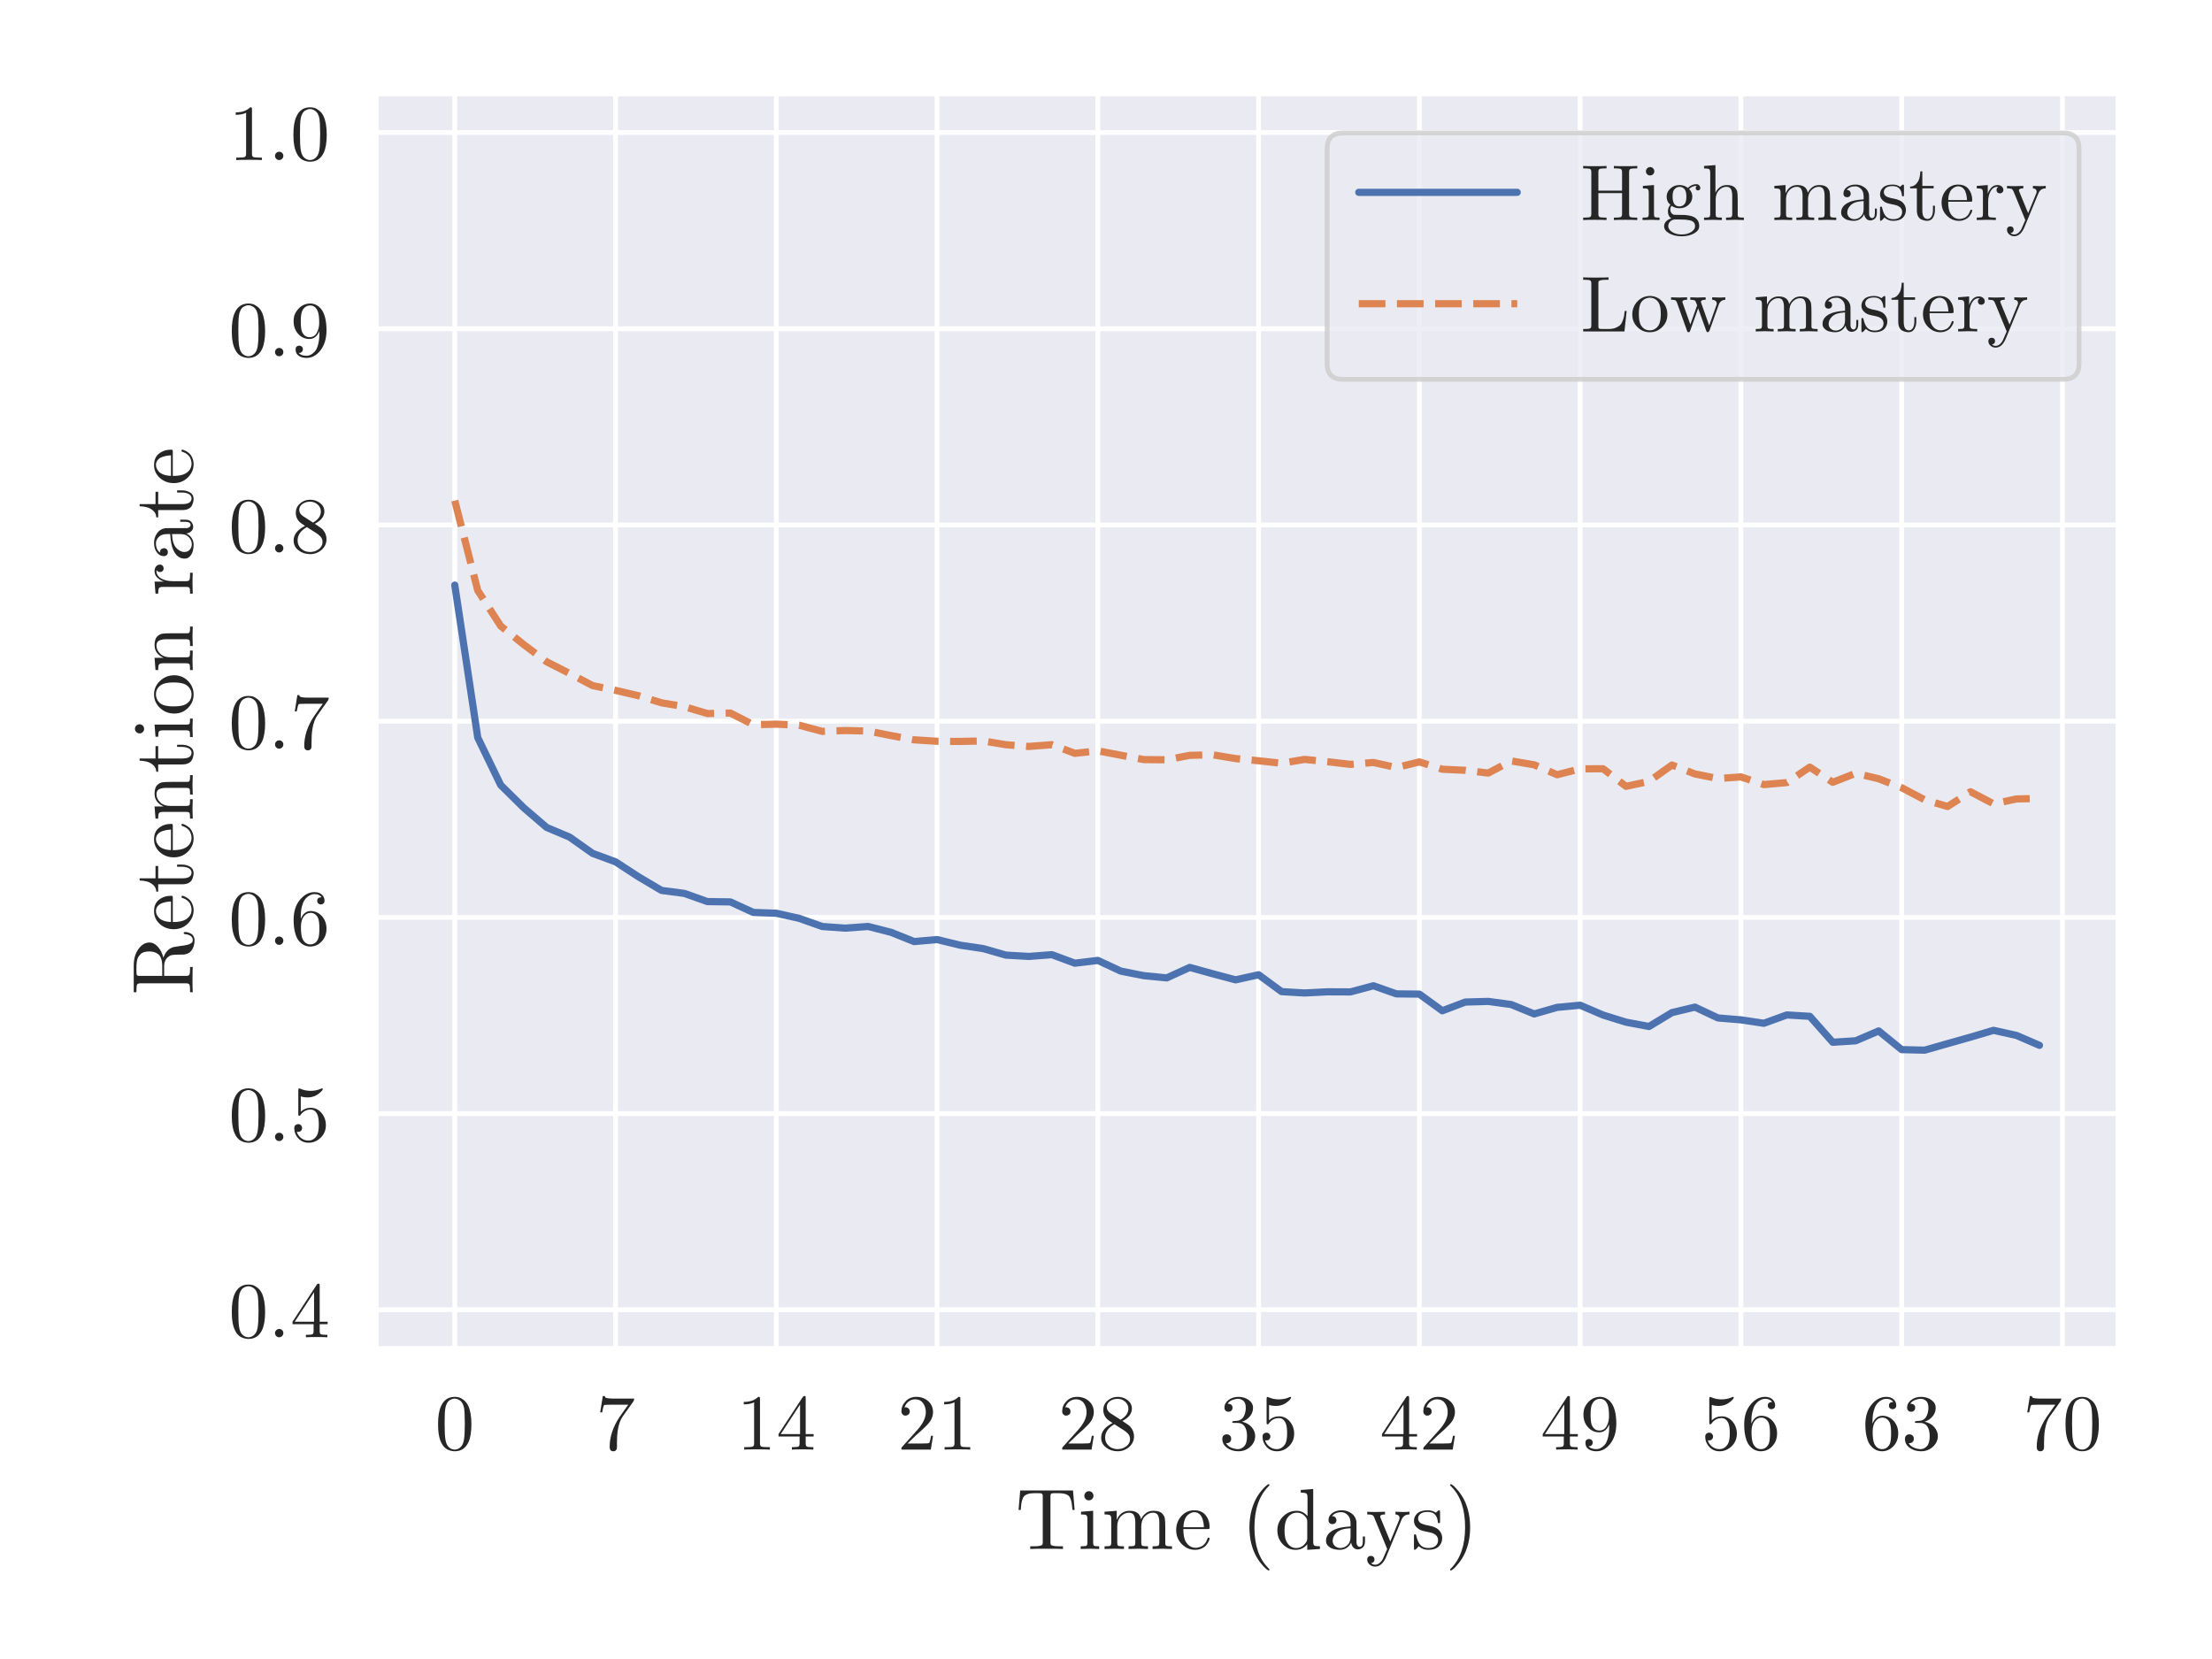 <?xml version="1.0" encoding="UTF-8"?>
<svg xmlns="http://www.w3.org/2000/svg" xmlns:xlink="http://www.w3.org/1999/xlink" width="460.8pt" height="345.6pt" viewBox="0 0 460.8 345.6" version="1.1">
<rect x="0" y="0" width="460.8" height="345.6" fill="#808080" stroke="none"/>
<defs>
<g>
<symbol overflow="visible" id="glyph0-0">
<path style="stroke:none;" d="M 0.645 -5.281 C 0.645 -6.898 0.84 -8.133 1.254 -9.027 C 1.816 -10.328 2.773 -10.988 4.125 -10.988 C 4.406 -10.988 4.703 -10.941 5 -10.875 C 5.297 -10.789 5.625 -10.609 6.008 -10.312 C 6.387 -10.016 6.699 -9.621 6.93 -9.141 C 7.359 -8.199 7.59 -6.914 7.59 -5.281 C 7.59 -3.664 7.375 -2.426 6.98 -1.551 C 6.387 -0.281 5.43 0.348 4.109 0.348 C 3.613 0.348 3.102 0.215 2.605 -0.016 C 2.113 -0.266 1.699 -0.691 1.387 -1.305 C 0.891 -2.211 0.645 -3.531 0.645 -5.281 Z M 2.012 -5.477 C 2.012 -3.812 2.062 -2.656 2.195 -1.996 C 2.328 -1.27 2.574 -0.758 2.938 -0.461 C 3.301 -0.148 3.695 0 4.109 0 C 4.539 0 4.949 -0.164 5.312 -0.496 C 5.676 -0.824 5.922 -1.336 6.039 -2.062 C 6.156 -2.754 6.219 -3.895 6.219 -5.477 C 6.219 -6.996 6.156 -8.07 6.055 -8.695 C 5.906 -9.406 5.645 -9.898 5.262 -10.195 C 4.867 -10.477 4.488 -10.625 4.109 -10.625 C 3.961 -10.625 3.812 -10.594 3.664 -10.559 C 3.496 -10.512 3.316 -10.43 3.102 -10.312 C 2.871 -10.18 2.672 -9.965 2.508 -9.668 C 2.344 -9.355 2.211 -8.977 2.145 -8.516 C 2.047 -7.922 2.012 -6.898 2.012 -5.477 Z M 2.012 -5.477 "/>
</symbol>
<symbol overflow="visible" id="glyph0-1">
<path style="stroke:none;" d="M 0.926 -7.754 L 1.469 -11.152 L 1.883 -11.152 C 1.914 -11.023 1.945 -10.922 2.012 -10.855 C 2.062 -10.789 2.242 -10.742 2.559 -10.691 C 2.871 -10.641 3.348 -10.625 3.992 -10.625 L 8.004 -10.625 C 8.004 -10.363 7.953 -10.18 7.855 -10.047 L 5.625 -6.914 C 5.148 -6.254 4.801 -5.312 4.602 -4.094 C 4.473 -3.266 4.422 -2.375 4.422 -1.387 L 4.422 -0.543 C 4.422 0.051 4.156 0.348 3.664 0.348 C 3.152 0.348 2.902 0.051 2.902 -0.543 C 2.902 -2.641 3.582 -4.703 4.934 -6.75 C 5.066 -6.945 5.41 -7.426 5.941 -8.184 C 6.469 -8.926 6.75 -9.324 6.781 -9.355 L 3.367 -9.355 C 2.359 -9.355 1.816 -9.324 1.75 -9.258 C 1.633 -9.156 1.5 -8.645 1.336 -7.754 Z M 0.926 -7.754 "/>
</symbol>
<symbol overflow="visible" id="glyph0-2">
<path style="stroke:none;" d="M 1.469 -9.422 L 1.469 -9.934 C 2.789 -9.934 3.777 -10.281 4.473 -10.988 C 4.652 -10.988 4.77 -10.957 4.801 -10.922 C 4.836 -10.875 4.852 -10.758 4.852 -10.559 L 4.852 -1.305 C 4.852 -0.973 4.918 -0.758 5.082 -0.66 C 5.246 -0.562 5.676 -0.512 6.387 -0.512 L 6.914 -0.512 L 6.914 0 C 6.516 -0.031 5.625 -0.051 4.242 -0.051 C 2.84 -0.051 1.945 -0.031 1.566 0 L 1.566 -0.512 L 2.094 -0.512 C 2.789 -0.512 3.219 -0.562 3.383 -0.66 C 3.547 -0.758 3.629 -0.973 3.629 -1.305 L 3.629 -9.852 C 3.051 -9.555 2.328 -9.422 1.469 -9.422 Z M 1.469 -9.422 "/>
</symbol>
<symbol overflow="visible" id="glyph0-3">
<path style="stroke:none;" d="M 0.461 -2.723 L 0.461 -3.234 L 5.527 -10.973 C 5.609 -11.105 5.727 -11.172 5.859 -11.172 C 5.973 -11.172 6.039 -11.137 6.07 -11.09 C 6.105 -11.039 6.121 -10.922 6.121 -10.742 L 6.121 -3.234 L 7.773 -3.234 L 7.773 -2.723 L 6.121 -2.723 L 6.121 -1.285 C 6.121 -0.957 6.188 -0.758 6.32 -0.66 C 6.453 -0.562 6.797 -0.512 7.375 -0.512 L 7.723 -0.512 L 7.723 0 C 7.262 -0.031 6.516 -0.051 5.477 -0.051 C 4.438 -0.051 3.695 -0.031 3.25 0 L 3.25 -0.512 L 3.598 -0.512 C 4.156 -0.512 4.52 -0.562 4.652 -0.66 C 4.785 -0.758 4.852 -0.957 4.852 -1.285 L 4.852 -2.723 Z M 0.926 -3.234 L 4.949 -3.234 L 4.949 -9.387 Z M 0.926 -3.234 "/>
</symbol>
<symbol overflow="visible" id="glyph0-4">
<path style="stroke:none;" d="M 0.824 0 C 0.824 -0.199 0.824 -0.312 0.84 -0.379 C 0.859 -0.445 0.906 -0.512 1.008 -0.609 L 4.176 -4.141 C 5.328 -5.43 5.906 -6.648 5.906 -7.789 C 5.906 -8.516 5.711 -9.156 5.328 -9.684 C 4.934 -10.215 4.391 -10.477 3.695 -10.477 C 3.199 -10.477 2.754 -10.328 2.359 -10.031 C 1.945 -9.734 1.648 -9.324 1.469 -8.793 C 1.5 -8.793 1.566 -8.812 1.684 -8.812 C 1.945 -8.812 2.16 -8.711 2.328 -8.547 C 2.477 -8.383 2.559 -8.184 2.559 -7.953 C 2.559 -7.656 2.457 -7.426 2.262 -7.293 C 2.062 -7.145 1.883 -7.078 1.699 -7.078 C 1.617 -7.078 1.535 -7.078 1.434 -7.094 C 1.336 -7.113 1.203 -7.195 1.055 -7.359 C 0.891 -7.508 0.824 -7.723 0.824 -8.004 C 0.824 -8.762 1.105 -9.453 1.699 -10.066 C 2.277 -10.676 3.02 -10.988 3.91 -10.988 C 4.918 -10.988 5.758 -10.676 6.418 -10.082 C 7.078 -9.488 7.41 -8.711 7.41 -7.789 C 7.41 -7.457 7.359 -7.145 7.262 -6.848 C 7.16 -6.551 7.047 -6.285 6.914 -6.055 C 6.781 -5.824 6.535 -5.512 6.188 -5.148 C 5.824 -4.785 5.512 -4.473 5.23 -4.207 C 4.934 -3.945 4.473 -3.531 3.844 -2.969 L 2.094 -1.27 L 5.066 -1.27 C 6.023 -1.27 6.551 -1.305 6.633 -1.402 C 6.73 -1.551 6.863 -2.047 6.996 -2.871 L 7.41 -2.871 L 6.945 0 Z M 0.824 0 "/>
</symbol>
<symbol overflow="visible" id="glyph0-5">
<path style="stroke:none;" d="M 0.691 -2.492 C 0.691 -3.711 1.484 -4.734 3.07 -5.527 C 2.375 -5.988 1.98 -6.285 1.863 -6.418 C 1.371 -6.945 1.137 -7.559 1.137 -8.234 C 1.137 -8.992 1.418 -9.652 2.012 -10.18 C 2.59 -10.707 3.301 -10.988 4.125 -10.988 C 4.918 -10.988 5.609 -10.758 6.203 -10.297 C 6.797 -9.836 7.094 -9.258 7.094 -8.531 C 7.094 -7.508 6.418 -6.648 5.098 -5.973 C 5.973 -5.41 6.516 -5.031 6.73 -4.801 C 7.262 -4.207 7.539 -3.531 7.539 -2.773 C 7.539 -1.883 7.195 -1.137 6.516 -0.543 C 5.84 0.051 5.031 0.348 4.109 0.348 C 3.184 0.348 2.391 0.082 1.715 -0.445 C 1.023 -0.973 0.691 -1.648 0.691 -2.492 Z M 1.52 -2.492 C 1.52 -1.797 1.766 -1.238 2.277 -0.777 C 2.789 -0.312 3.398 -0.098 4.125 -0.098 C 4.816 -0.098 5.41 -0.297 5.941 -0.691 C 6.453 -1.09 6.715 -1.586 6.715 -2.18 C 6.715 -2.41 6.664 -2.625 6.602 -2.82 C 6.516 -3.02 6.402 -3.184 6.254 -3.348 C 6.09 -3.516 5.973 -3.629 5.875 -3.695 C 5.773 -3.762 5.645 -3.859 5.477 -3.992 L 3.449 -5.281 C 2.16 -4.555 1.52 -3.629 1.52 -2.492 Z M 1.863 -8.879 C 1.863 -8.348 2.129 -7.902 2.691 -7.539 L 4.734 -6.219 C 5.824 -6.848 6.367 -7.621 6.367 -8.531 C 6.367 -9.109 6.137 -9.586 5.691 -9.984 C 5.246 -10.379 4.719 -10.578 4.109 -10.578 C 3.496 -10.578 2.969 -10.41 2.523 -10.098 C 2.078 -9.77 1.863 -9.371 1.863 -8.879 Z M 1.863 -8.879 "/>
</symbol>
<symbol overflow="visible" id="glyph0-6">
<path style="stroke:none;" d="M 0.691 -2.227 C 0.691 -2.559 0.777 -2.789 0.973 -2.953 C 1.156 -3.102 1.371 -3.184 1.617 -3.184 C 1.863 -3.184 2.078 -3.102 2.262 -2.938 C 2.441 -2.773 2.539 -2.539 2.539 -2.262 C 2.539 -1.945 2.426 -1.699 2.211 -1.535 C 1.996 -1.371 1.75 -1.305 1.453 -1.352 C 1.715 -0.906 2.078 -0.594 2.574 -0.395 C 3.051 -0.199 3.516 -0.098 3.977 -0.098 C 4.438 -0.098 4.867 -0.297 5.262 -0.711 C 5.645 -1.105 5.84 -1.816 5.84 -2.82 C 5.84 -3.664 5.676 -4.324 5.348 -4.816 C 5.016 -5.312 4.52 -5.559 3.879 -5.559 L 3.152 -5.559 C 2.988 -5.559 2.871 -5.559 2.82 -5.578 C 2.773 -5.594 2.754 -5.645 2.754 -5.742 C 2.754 -5.84 2.84 -5.906 3.004 -5.941 C 3.168 -5.941 3.383 -5.957 3.648 -5.988 C 4.273 -6.008 4.77 -6.285 5.113 -6.848 C 5.41 -7.359 5.578 -7.984 5.578 -8.727 C 5.578 -9.387 5.41 -9.867 5.098 -10.148 C 4.77 -10.43 4.406 -10.578 3.992 -10.578 C 3.598 -10.578 3.199 -10.492 2.773 -10.328 C 2.344 -10.164 2.031 -9.918 1.797 -9.555 C 2.477 -9.555 2.82 -9.273 2.82 -8.727 C 2.82 -8.48 2.738 -8.281 2.59 -8.117 C 2.426 -7.953 2.227 -7.887 1.98 -7.887 C 1.734 -7.887 1.535 -7.953 1.371 -8.117 C 1.203 -8.266 1.137 -8.48 1.137 -8.746 C 1.137 -9.371 1.418 -9.898 1.98 -10.328 C 2.539 -10.758 3.234 -10.988 4.059 -10.988 C 4.867 -10.988 5.578 -10.773 6.188 -10.344 C 6.781 -9.918 7.094 -9.371 7.094 -8.711 C 7.094 -8.051 6.879 -7.457 6.453 -6.93 C 6.023 -6.402 5.461 -6.023 4.785 -5.809 C 5.609 -5.645 6.285 -5.262 6.781 -4.703 C 7.277 -4.141 7.539 -3.516 7.539 -2.82 C 7.539 -1.965 7.195 -1.223 6.516 -0.594 C 5.84 0.031 5.016 0.348 4.027 0.348 C 3.102 0.348 2.328 0.098 1.668 -0.379 C 1.008 -0.875 0.691 -1.484 0.691 -2.227 Z M 0.691 -2.227 "/>
</symbol>
<symbol overflow="visible" id="glyph0-7">
<path style="stroke:none;" d="M 0.824 -2.656 C 0.824 -2.988 0.906 -3.199 1.09 -3.332 C 1.254 -3.465 1.434 -3.531 1.633 -3.531 C 1.883 -3.531 2.078 -3.449 2.227 -3.285 C 2.375 -3.117 2.457 -2.938 2.457 -2.723 C 2.457 -2.492 2.375 -2.309 2.227 -2.145 C 2.078 -1.98 1.883 -1.914 1.633 -1.914 C 1.5 -1.914 1.418 -1.914 1.352 -1.945 C 1.484 -1.434 1.781 -1.008 2.227 -0.645 C 2.672 -0.281 3.184 -0.098 3.777 -0.098 C 4.504 -0.098 5.098 -0.445 5.543 -1.172 C 5.809 -1.633 5.941 -2.375 5.941 -3.434 C 5.941 -4.355 5.84 -5.051 5.645 -5.512 C 5.328 -6.203 4.867 -6.566 4.242 -6.566 C 3.348 -6.566 2.641 -6.172 2.113 -5.41 C 2.047 -5.312 1.965 -5.262 1.898 -5.262 C 1.781 -5.262 1.715 -5.281 1.699 -5.348 C 1.668 -5.41 1.668 -5.527 1.668 -5.691 L 1.668 -10.578 C 1.668 -10.84 1.715 -10.973 1.832 -10.973 C 1.863 -10.973 1.93 -10.957 2.031 -10.922 C 2.723 -10.609 3.449 -10.461 4.223 -10.461 C 5.016 -10.461 5.758 -10.609 6.469 -10.941 C 6.516 -10.973 6.566 -10.988 6.602 -10.988 C 6.699 -10.988 6.766 -10.922 6.766 -10.809 C 6.766 -10.758 6.715 -10.676 6.633 -10.543 C 6.535 -10.41 6.402 -10.281 6.219 -10.113 C 6.023 -9.949 5.809 -9.785 5.578 -9.637 C 5.328 -9.473 5.031 -9.34 4.688 -9.238 C 4.324 -9.141 3.961 -9.09 3.582 -9.09 C 3.117 -9.09 2.641 -9.156 2.18 -9.305 L 2.18 -6.09 C 2.738 -6.648 3.449 -6.93 4.273 -6.93 C 5.148 -6.93 5.891 -6.566 6.5 -5.859 C 7.094 -5.148 7.41 -4.305 7.41 -3.316 C 7.41 -2.277 7.047 -1.402 6.336 -0.711 C 5.609 0 4.77 0.348 3.812 0.348 C 2.922 0.348 2.211 0.031 1.648 -0.578 C 1.09 -1.203 0.824 -1.898 0.824 -2.656 Z M 0.824 -2.656 "/>
</symbol>
<symbol overflow="visible" id="glyph0-8">
<path style="stroke:none;" d="M 0.691 -7.277 C 0.691 -7.855 0.777 -8.348 0.941 -8.746 C 1.105 -9.141 1.387 -9.555 1.75 -9.949 C 2.41 -10.641 3.219 -10.988 4.176 -10.988 C 4.57 -10.988 4.965 -10.891 5.328 -10.727 C 5.691 -10.559 6.039 -10.281 6.387 -9.883 C 6.73 -9.488 7.012 -8.91 7.227 -8.152 C 7.426 -7.391 7.539 -6.484 7.539 -5.43 C 7.539 -3.711 7.129 -2.328 6.305 -1.254 C 5.477 -0.18 4.504 0.348 3.398 0.348 C 2.691 0.348 2.129 0.18 1.715 -0.117 C 1.305 -0.43 1.105 -0.859 1.105 -1.418 C 1.105 -1.699 1.172 -1.898 1.336 -2.031 C 1.5 -2.145 1.668 -2.211 1.863 -2.211 C 2.062 -2.211 2.227 -2.145 2.391 -2.012 C 2.539 -1.883 2.625 -1.684 2.625 -1.453 C 2.625 -1.254 2.559 -1.074 2.426 -0.926 C 2.293 -0.758 2.078 -0.691 1.766 -0.691 C 2.078 -0.297 2.625 -0.098 3.383 -0.098 C 3.648 -0.098 3.926 -0.148 4.207 -0.281 C 4.473 -0.414 4.77 -0.629 5.066 -0.941 C 5.363 -1.238 5.594 -1.715 5.773 -2.375 C 5.957 -3.02 6.055 -3.797 6.055 -4.719 L 6.055 -5.246 C 5.609 -4.141 4.918 -3.598 3.992 -3.598 C 3.07 -3.598 2.277 -3.945 1.648 -4.652 C 1.008 -5.363 0.691 -6.238 0.691 -7.277 Z M 2.18 -7.262 C 2.18 -6.172 2.277 -5.41 2.477 -5.016 C 2.805 -4.324 3.316 -3.977 4.008 -3.977 C 4.668 -3.977 5.18 -4.273 5.512 -4.867 C 5.84 -5.461 6.023 -6.156 6.023 -6.945 C 6.023 -8.02 5.922 -8.793 5.758 -9.273 C 5.43 -10.133 4.902 -10.578 4.176 -10.578 C 3.449 -10.578 2.887 -10.23 2.523 -9.535 C 2.293 -9.125 2.18 -8.367 2.18 -7.262 Z M 2.18 -7.262 "/>
</symbol>
<symbol overflow="visible" id="glyph0-9">
<path style="stroke:none;" d="M 0.691 -5.215 C 0.691 -6.93 1.121 -8.332 2.012 -9.387 C 2.887 -10.445 3.895 -10.988 5.031 -10.988 C 5.691 -10.988 6.203 -10.809 6.566 -10.477 C 6.93 -10.148 7.129 -9.719 7.129 -9.207 C 7.129 -8.91 7.047 -8.711 6.879 -8.598 C 6.715 -8.465 6.535 -8.414 6.367 -8.414 C 6.172 -8.414 5.988 -8.48 5.84 -8.613 C 5.676 -8.746 5.609 -8.926 5.609 -9.176 C 5.609 -9.668 5.906 -9.918 6.516 -9.918 C 6.219 -10.344 5.742 -10.578 5.066 -10.578 C 4.852 -10.578 4.637 -10.543 4.422 -10.477 C 4.207 -10.41 3.961 -10.281 3.68 -10.082 C 3.398 -9.883 3.152 -9.621 2.938 -9.289 C 2.723 -8.961 2.539 -8.496 2.391 -7.902 C 2.242 -7.293 2.18 -6.602 2.18 -5.809 L 2.18 -5.41 C 2.625 -6.5 3.316 -7.047 4.242 -7.047 C 5.164 -7.047 5.941 -6.684 6.582 -5.988 C 7.211 -5.281 7.539 -4.406 7.539 -3.367 C 7.539 -2.293 7.195 -1.402 6.535 -0.711 C 5.875 0 5.066 0.348 4.141 0.348 C 3.711 0.348 3.316 0.246 2.938 0.082 C 2.559 -0.082 2.195 -0.363 1.848 -0.758 C 1.484 -1.156 1.203 -1.734 1.008 -2.492 C 0.793 -3.25 0.691 -4.156 0.691 -5.215 Z M 2.211 -3.73 C 2.211 -2.641 2.309 -1.848 2.508 -1.336 C 2.539 -1.238 2.59 -1.137 2.656 -1.023 C 2.723 -0.906 2.82 -0.777 2.953 -0.629 C 3.086 -0.461 3.25 -0.348 3.465 -0.246 C 3.664 -0.148 3.895 -0.098 4.141 -0.098 C 4.867 -0.098 5.41 -0.445 5.773 -1.172 C 5.957 -1.566 6.055 -2.293 6.055 -3.383 C 6.055 -4.473 5.957 -5.23 5.758 -5.645 C 5.41 -6.32 4.902 -6.664 4.223 -6.664 C 3.762 -6.664 3.367 -6.5 3.051 -6.188 C 2.723 -5.859 2.508 -5.496 2.391 -5.066 C 2.262 -4.637 2.211 -4.191 2.211 -3.73 Z M 2.211 -3.73 "/>
</symbol>
<symbol overflow="visible" id="glyph0-10">
<path style="stroke:none;" d="M 1.648 -0.266 C 1.484 -0.43 1.402 -0.645 1.402 -0.875 C 1.402 -1.105 1.484 -1.305 1.648 -1.469 C 1.816 -1.633 2.012 -1.734 2.277 -1.734 C 2.508 -1.734 2.723 -1.648 2.887 -1.484 C 3.051 -1.32 3.137 -1.121 3.137 -0.875 C 3.137 -0.609 3.035 -0.414 2.871 -0.246 C 2.691 -0.082 2.492 0 2.277 0 C 2.012 0 1.816 -0.082 1.648 -0.266 Z M 1.648 -0.266 "/>
</symbol>
<symbol overflow="visible" id="glyph0-11">
<path style="stroke:none;" d="M 0.543 0 L 0.543 -0.512 L 0.941 -0.512 C 1.535 -0.512 1.898 -0.562 2.031 -0.66 C 2.16 -0.758 2.242 -0.957 2.242 -1.285 L 2.242 -9.984 C 2.242 -10.297 2.16 -10.512 2.031 -10.609 C 1.898 -10.707 1.535 -10.758 0.941 -10.758 L 0.543 -10.758 L 0.543 -11.27 C 0.926 -11.238 1.734 -11.219 2.988 -11.219 C 4.207 -11.219 5.016 -11.238 5.41 -11.27 L 5.41 -10.758 L 5.016 -10.758 C 4.422 -10.758 4.043 -10.707 3.91 -10.609 C 3.777 -10.512 3.711 -10.297 3.711 -9.984 L 3.711 -6.121 L 8.645 -6.121 L 8.645 -9.984 C 8.645 -10.297 8.562 -10.512 8.43 -10.609 C 8.301 -10.707 7.938 -10.758 7.344 -10.758 L 6.945 -10.758 L 6.945 -11.27 C 7.324 -11.238 8.133 -11.219 9.387 -11.219 C 10.609 -11.219 11.418 -11.238 11.812 -11.27 L 11.812 -10.758 L 11.418 -10.758 C 10.824 -10.758 10.445 -10.707 10.312 -10.609 C 10.18 -10.512 10.113 -10.297 10.113 -9.984 L 10.113 -1.285 C 10.113 -0.957 10.18 -0.758 10.312 -0.66 C 10.445 -0.562 10.824 -0.512 11.418 -0.512 L 11.812 -0.512 L 11.812 0 C 11.418 -0.031 10.609 -0.051 9.371 -0.051 C 8.133 -0.051 7.324 -0.031 6.945 0 L 6.945 -0.512 L 7.344 -0.512 C 7.938 -0.512 8.301 -0.562 8.43 -0.66 C 8.562 -0.758 8.645 -0.957 8.645 -1.285 L 8.645 -5.609 L 3.711 -5.609 L 3.711 -1.285 C 3.711 -0.957 3.777 -0.758 3.91 -0.66 C 4.043 -0.562 4.422 -0.512 5.016 -0.512 L 5.41 -0.512 L 5.41 0 C 5.016 -0.031 4.207 -0.051 2.969 -0.051 C 1.734 -0.051 0.926 -0.031 0.543 0 Z M 0.543 0 "/>
</symbol>
<symbol overflow="visible" id="glyph0-12">
<path style="stroke:none;" d="M 0.543 0 L 0.543 -0.512 C 1.121 -0.512 1.484 -0.543 1.617 -0.609 C 1.75 -0.676 1.832 -0.891 1.832 -1.254 L 1.832 -5.691 C 1.832 -6.09 1.75 -6.352 1.617 -6.453 C 1.484 -6.551 1.137 -6.602 0.609 -6.602 L 0.609 -7.113 L 2.922 -7.293 L 2.922 -1.238 C 2.922 -0.906 2.969 -0.691 3.086 -0.629 C 3.199 -0.543 3.531 -0.512 4.074 -0.512 L 4.074 0 C 2.953 -0.031 2.375 -0.051 2.359 -0.051 C 2.195 -0.051 1.602 -0.031 0.543 0 Z M 1.238 -10.164 C 1.238 -10.379 1.32 -10.578 1.484 -10.758 C 1.648 -10.941 1.863 -11.039 2.113 -11.039 C 2.344 -11.039 2.559 -10.957 2.723 -10.789 C 2.887 -10.625 2.988 -10.41 2.988 -10.164 C 2.988 -9.898 2.887 -9.703 2.723 -9.535 C 2.559 -9.371 2.344 -9.289 2.113 -9.289 C 1.848 -9.289 1.648 -9.371 1.484 -9.555 C 1.32 -9.719 1.238 -9.934 1.238 -10.164 Z M 1.238 -10.164 "/>
</symbol>
<symbol overflow="visible" id="glyph0-13">
<path style="stroke:none;" d="M 0.461 1.285 C 0.461 0.926 0.594 0.594 0.859 0.297 C 1.121 0 1.5 -0.215 1.98 -0.348 C 1.484 -0.645 1.254 -1.137 1.254 -1.816 C 1.254 -2.328 1.418 -2.789 1.766 -3.184 C 1.238 -3.613 0.988 -4.176 0.988 -4.883 C 0.988 -5.527 1.238 -6.09 1.766 -6.566 C 2.277 -7.047 2.902 -7.293 3.664 -7.293 C 4.324 -7.293 4.902 -7.094 5.41 -6.699 C 5.941 -7.211 6.516 -7.473 7.16 -7.473 C 7.441 -7.473 7.656 -7.375 7.789 -7.211 C 7.922 -7.027 8.004 -6.848 8.004 -6.664 C 8.004 -6.5 7.938 -6.367 7.836 -6.285 C 7.738 -6.203 7.621 -6.172 7.523 -6.172 C 7.391 -6.172 7.277 -6.203 7.176 -6.305 C 7.078 -6.387 7.047 -6.5 7.047 -6.648 C 7.047 -6.879 7.129 -7.027 7.309 -7.094 C 7.277 -7.094 7.211 -7.113 7.145 -7.113 C 6.602 -7.113 6.105 -6.898 5.66 -6.469 C 6.105 -6.039 6.336 -5.512 6.336 -4.867 C 6.336 -4.207 6.07 -3.648 5.559 -3.168 C 5.031 -2.691 4.406 -2.457 3.664 -2.457 C 3.035 -2.457 2.492 -2.625 2.031 -2.969 C 1.832 -2.738 1.75 -2.492 1.75 -2.195 C 1.75 -1.914 1.832 -1.668 1.996 -1.453 C 2.16 -1.238 2.359 -1.121 2.625 -1.09 C 2.691 -1.074 3.102 -1.074 3.859 -1.074 C 4.289 -1.074 4.637 -1.055 4.883 -1.055 C 5.113 -1.039 5.41 -0.988 5.758 -0.926 C 6.105 -0.859 6.418 -0.742 6.699 -0.609 C 7.41 -0.215 7.773 0.395 7.773 1.254 C 7.773 1.883 7.41 2.391 6.684 2.789 C 5.957 3.184 5.098 3.383 4.109 3.383 C 3.086 3.383 2.227 3.168 1.52 2.773 C 0.809 2.375 0.461 1.883 0.461 1.285 Z M 1.32 1.285 C 1.32 1.734 1.586 2.129 2.113 2.477 C 2.641 2.82 3.316 3.004 4.125 3.004 C 4.918 3.004 5.578 2.82 6.105 2.492 C 6.633 2.145 6.914 1.75 6.914 1.285 C 6.914 0.957 6.816 0.676 6.633 0.477 C 6.434 0.266 6.156 0.117 5.773 0.051 C 5.379 -0.016 5.051 -0.066 4.785 -0.082 C 4.52 -0.098 4.141 -0.117 3.648 -0.117 L 2.672 -0.117 C 2.293 -0.082 1.98 0.051 1.715 0.312 C 1.453 0.578 1.32 0.906 1.32 1.285 Z M 2.227 -4.867 C 2.227 -3.516 2.707 -2.84 3.664 -2.84 C 4.141 -2.84 4.539 -3.051 4.836 -3.496 C 5 -3.797 5.098 -4.258 5.098 -4.883 C 5.098 -6.238 4.621 -6.914 3.664 -6.914 C 3.168 -6.914 2.789 -6.684 2.492 -6.254 C 2.309 -5.957 2.227 -5.496 2.227 -4.867 Z M 2.227 -4.867 "/>
</symbol>
<symbol overflow="visible" id="glyph0-14">
<path style="stroke:none;" d="M 0.527 0 L 0.527 -0.512 C 1.105 -0.512 1.469 -0.543 1.602 -0.609 C 1.734 -0.676 1.816 -0.891 1.816 -1.254 L 1.816 -9.836 C 1.816 -10.23 1.734 -10.492 1.602 -10.594 C 1.453 -10.691 1.09 -10.758 0.527 -10.758 L 0.527 -11.27 L 2.902 -11.449 L 2.902 -5.711 L 2.922 -5.711 C 3.086 -6.105 3.383 -6.469 3.777 -6.797 C 4.176 -7.129 4.668 -7.293 5.297 -7.293 C 6.121 -7.293 6.699 -7.078 7.027 -6.684 C 7.262 -6.402 7.41 -6.105 7.457 -5.809 C 7.508 -5.496 7.539 -4.949 7.539 -4.156 L 7.539 -1.008 C 7.539 -0.777 7.641 -0.629 7.82 -0.578 C 7.984 -0.527 8.332 -0.512 8.828 -0.512 L 8.828 0 C 7.707 -0.031 7.078 -0.051 6.98 -0.051 C 6.879 -0.051 6.27 -0.031 5.113 0 L 5.113 -0.512 C 5.691 -0.512 6.055 -0.543 6.188 -0.609 C 6.32 -0.676 6.402 -0.891 6.402 -1.254 L 6.402 -5.098 C 6.402 -5.66 6.305 -6.105 6.137 -6.434 C 5.973 -6.766 5.645 -6.93 5.18 -6.93 C 4.602 -6.93 4.094 -6.684 3.629 -6.203 C 3.168 -5.727 2.953 -5.082 2.953 -4.289 L 2.953 -1.254 C 2.953 -0.891 3.02 -0.676 3.152 -0.609 C 3.285 -0.543 3.648 -0.512 4.242 -0.512 L 4.242 0 C 3.117 -0.031 2.492 -0.051 2.391 -0.051 C 2.293 -0.051 1.684 -0.031 0.527 0 Z M 0.527 0 "/>
</symbol>
<symbol overflow="visible" id="glyph0-15">
<path style="stroke:none;" d=""/>
</symbol>
<symbol overflow="visible" id="glyph0-16">
<path style="stroke:none;" d="M 0.527 0 L 0.527 -0.512 C 1.105 -0.512 1.469 -0.543 1.602 -0.609 C 1.734 -0.676 1.816 -0.891 1.816 -1.254 L 1.816 -5.676 C 1.816 -6.07 1.734 -6.336 1.602 -6.434 C 1.453 -6.535 1.09 -6.602 0.527 -6.602 L 0.527 -7.113 L 2.855 -7.293 L 2.855 -5.559 C 3.367 -6.715 4.176 -7.293 5.297 -7.293 C 6.582 -7.293 7.309 -6.75 7.492 -5.676 C 7.672 -6.09 7.969 -6.469 8.367 -6.797 C 8.762 -7.129 9.258 -7.293 9.883 -7.293 C 10.707 -7.293 11.285 -7.078 11.617 -6.684 C 11.848 -6.402 11.996 -6.105 12.047 -5.809 C 12.094 -5.496 12.129 -4.949 12.129 -4.156 L 12.129 -1.008 C 12.129 -0.777 12.227 -0.629 12.406 -0.578 C 12.574 -0.527 12.918 -0.512 13.414 -0.512 L 13.414 0 C 12.293 -0.031 11.664 -0.051 11.566 -0.051 C 11.469 -0.051 10.855 -0.031 9.703 0 L 9.703 -0.512 C 10.281 -0.512 10.641 -0.543 10.773 -0.609 C 10.906 -0.676 10.988 -0.891 10.988 -1.254 L 10.988 -5.098 C 10.988 -5.66 10.891 -6.105 10.727 -6.434 C 10.559 -6.766 10.23 -6.93 9.77 -6.93 C 9.191 -6.93 8.68 -6.684 8.219 -6.203 C 7.754 -5.727 7.539 -5.082 7.539 -4.289 L 7.539 -1.254 C 7.539 -0.891 7.605 -0.676 7.738 -0.609 C 7.871 -0.543 8.234 -0.512 8.828 -0.512 L 8.828 0 C 7.707 -0.031 7.078 -0.051 6.98 -0.051 C 6.879 -0.051 6.27 -0.031 5.113 0 L 5.113 -0.512 C 5.691 -0.512 6.055 -0.543 6.188 -0.609 C 6.32 -0.676 6.402 -0.891 6.402 -1.254 L 6.402 -5.098 C 6.402 -5.66 6.305 -6.105 6.137 -6.434 C 5.973 -6.766 5.645 -6.93 5.18 -6.93 C 4.602 -6.93 4.094 -6.684 3.629 -6.203 C 3.168 -5.727 2.953 -5.082 2.953 -4.289 L 2.953 -1.254 C 2.953 -0.891 3.02 -0.676 3.152 -0.609 C 3.285 -0.543 3.648 -0.512 4.242 -0.512 L 4.242 0 C 3.117 -0.031 2.492 -0.051 2.391 -0.051 C 2.293 -0.051 1.684 -0.031 0.527 0 Z M 0.527 0 "/>
</symbol>
<symbol overflow="visible" id="glyph0-17">
<path style="stroke:none;" d="M 0.691 -1.566 C 0.691 -2.492 1.238 -3.219 2.344 -3.711 C 3.004 -4.027 4.008 -4.223 5.379 -4.305 L 5.379 -4.918 C 5.379 -5.594 5.199 -6.121 4.836 -6.484 C 4.473 -6.848 4.074 -7.027 3.629 -7.027 C 2.82 -7.027 2.227 -6.766 1.848 -6.27 C 2.18 -6.254 2.391 -6.172 2.508 -6.008 C 2.625 -5.84 2.691 -5.676 2.691 -5.512 C 2.691 -5.281 2.605 -5.098 2.477 -4.965 C 2.344 -4.816 2.16 -4.754 1.93 -4.754 C 1.699 -4.754 1.52 -4.816 1.387 -4.949 C 1.238 -5.082 1.172 -5.281 1.172 -5.527 C 1.172 -6.055 1.402 -6.5 1.898 -6.863 C 2.375 -7.211 2.969 -7.391 3.664 -7.391 C 4.555 -7.391 5.312 -7.078 5.922 -6.484 C 6.105 -6.285 6.238 -6.07 6.336 -5.84 C 6.434 -5.594 6.484 -5.395 6.5 -5.23 C 6.5 -5.066 6.516 -4.836 6.516 -4.539 L 6.516 -1.238 C 6.516 -1.172 6.516 -1.074 6.551 -0.973 C 6.566 -0.875 6.633 -0.742 6.73 -0.609 C 6.832 -0.477 6.965 -0.414 7.129 -0.414 C 7.523 -0.414 7.723 -0.758 7.723 -1.469 L 7.723 -2.391 L 8.133 -2.391 L 8.133 -1.469 C 8.133 -0.875 7.969 -0.477 7.672 -0.246 C 7.359 -0.016 7.062 0.082 6.781 0.082 C 6.418 0.082 6.121 -0.051 5.891 -0.312 C 5.66 -0.578 5.527 -0.891 5.496 -1.254 C 5.328 -0.824 5.051 -0.496 4.668 -0.23 C 4.289 0.031 3.844 0.164 3.332 0.164 C 2.938 0.164 2.539 0.117 2.18 0.016 C 1.797 -0.066 1.453 -0.246 1.156 -0.527 C 0.84 -0.793 0.691 -1.137 0.691 -1.566 Z M 1.965 -1.586 C 1.965 -1.172 2.094 -0.84 2.391 -0.578 C 2.691 -0.312 3.035 -0.18 3.449 -0.18 C 3.91 -0.18 4.34 -0.348 4.754 -0.711 C 5.164 -1.074 5.379 -1.602 5.379 -2.309 L 5.379 -3.961 C 4.156 -3.91 3.285 -3.648 2.754 -3.168 C 2.227 -2.672 1.965 -2.145 1.965 -1.586 Z M 1.965 -1.586 "/>
</symbol>
<symbol overflow="visible" id="glyph0-18">
<path style="stroke:none;" d="M 0.543 -0.215 L 0.543 -2.391 C 0.543 -2.508 0.543 -2.59 0.543 -2.641 C 0.543 -2.672 0.578 -2.723 0.609 -2.754 C 0.645 -2.789 0.691 -2.805 0.758 -2.805 C 0.824 -2.805 0.875 -2.789 0.906 -2.754 C 0.941 -2.723 0.957 -2.641 0.988 -2.523 C 1.156 -1.766 1.402 -1.172 1.766 -0.777 C 2.129 -0.379 2.625 -0.18 3.285 -0.18 C 3.895 -0.18 4.355 -0.312 4.668 -0.594 C 4.984 -0.859 5.148 -1.223 5.148 -1.684 C 5.148 -2.477 4.57 -2.988 3.434 -3.199 C 2.773 -3.332 2.293 -3.434 2.031 -3.531 C 1.75 -3.613 1.484 -3.762 1.254 -3.961 C 0.777 -4.34 0.543 -4.801 0.543 -5.363 C 0.543 -5.906 0.742 -6.387 1.172 -6.781 C 1.586 -7.176 2.262 -7.391 3.184 -7.391 C 3.797 -7.391 4.305 -7.227 4.734 -6.93 C 4.852 -7.027 4.949 -7.113 5.016 -7.195 C 5.148 -7.324 5.262 -7.391 5.348 -7.391 C 5.43 -7.391 5.477 -7.359 5.496 -7.309 C 5.512 -7.242 5.527 -7.145 5.527 -6.996 L 5.527 -5.328 C 5.527 -5.199 5.512 -5.113 5.512 -5.082 C 5.512 -5.031 5.496 -5 5.461 -4.965 C 5.43 -4.934 5.379 -4.934 5.312 -4.934 C 5.18 -4.934 5.113 -4.984 5.113 -5.082 C 5.016 -6.402 4.371 -7.078 3.184 -7.078 C 2.523 -7.078 2.062 -6.945 1.766 -6.699 C 1.469 -6.453 1.336 -6.156 1.336 -5.824 C 1.336 -5.625 1.371 -5.461 1.469 -5.328 C 1.551 -5.18 1.648 -5.066 1.766 -4.984 C 1.883 -4.902 2.047 -4.816 2.262 -4.754 C 2.477 -4.668 2.656 -4.621 2.789 -4.586 C 2.922 -4.555 3.102 -4.52 3.367 -4.473 C 4.242 -4.305 4.867 -4.043 5.246 -3.68 C 5.711 -3.219 5.941 -2.691 5.941 -2.113 C 5.941 -1.453 5.711 -0.906 5.281 -0.477 C 4.836 -0.051 4.176 0.164 3.285 0.164 C 2.559 0.164 1.965 -0.066 1.469 -0.527 C 1.402 -0.461 1.336 -0.395 1.285 -0.348 C 1.238 -0.281 1.203 -0.246 1.188 -0.23 C 1.172 -0.199 1.156 -0.18 1.156 -0.18 C 1.156 -0.164 1.137 -0.148 1.137 -0.148 C 0.906 0.051 0.777 0.164 0.727 0.164 C 0.629 0.164 0.578 0.133 0.562 0.082 C 0.543 0.016 0.543 -0.066 0.543 -0.215 Z M 0.543 -0.215 "/>
</symbol>
<symbol overflow="visible" id="glyph0-19">
<path style="stroke:none;" d="M 0.312 -6.602 L 0.312 -6.965 C 0.809 -6.98 1.238 -7.16 1.566 -7.523 C 1.898 -7.887 2.129 -8.281 2.242 -8.727 C 2.359 -9.156 2.426 -9.637 2.441 -10.148 L 2.855 -10.148 L 2.855 -7.113 L 5.215 -7.113 L 5.215 -6.602 L 2.855 -6.602 L 2.855 -2.012 C 2.855 -0.824 3.219 -0.23 3.961 -0.23 C 4.273 -0.23 4.539 -0.379 4.754 -0.711 C 4.949 -1.039 5.066 -1.484 5.066 -2.078 L 5.066 -2.988 L 5.477 -2.988 L 5.477 -2.047 C 5.477 -1.453 5.328 -0.926 5.066 -0.496 C 4.785 -0.051 4.371 0.164 3.844 0.164 C 3.648 0.164 3.449 0.133 3.25 0.082 C 3.051 0.031 2.82 -0.031 2.574 -0.164 C 2.309 -0.297 2.113 -0.512 1.945 -0.84 C 1.781 -1.172 1.715 -1.566 1.715 -2.047 L 1.715 -6.602 Z M 0.312 -6.602 "/>
</symbol>
<symbol overflow="visible" id="glyph0-20">
<path style="stroke:none;" d="M 0.461 -3.629 C 0.461 -4.652 0.793 -5.543 1.453 -6.285 C 2.113 -7.012 2.938 -7.391 3.895 -7.391 C 4.852 -7.391 5.594 -7.078 6.09 -6.453 C 6.582 -5.824 6.848 -5.051 6.848 -4.156 C 6.848 -3.992 6.816 -3.895 6.781 -3.859 C 6.73 -3.828 6.617 -3.812 6.434 -3.812 L 1.832 -3.812 C 1.832 -2.691 1.996 -1.863 2.328 -1.336 C 2.789 -0.594 3.398 -0.23 4.191 -0.23 C 4.289 -0.23 4.406 -0.23 4.539 -0.266 C 4.668 -0.281 4.867 -0.328 5.133 -0.43 C 5.395 -0.527 5.645 -0.691 5.875 -0.957 C 6.105 -1.203 6.285 -1.535 6.418 -1.93 C 6.453 -2.078 6.516 -2.16 6.633 -2.16 C 6.766 -2.16 6.848 -2.094 6.848 -1.965 C 6.848 -1.863 6.781 -1.699 6.684 -1.484 C 6.582 -1.27 6.434 -1.039 6.238 -0.777 C 6.039 -0.512 5.742 -0.297 5.363 -0.117 C 4.965 0.066 4.555 0.164 4.094 0.164 C 3.117 0.164 2.277 -0.199 1.551 -0.926 C 0.824 -1.648 0.461 -2.539 0.461 -3.629 Z M 1.848 -4.156 L 5.758 -4.156 C 5.758 -4.391 5.727 -4.621 5.691 -4.883 C 5.66 -5.148 5.578 -5.445 5.461 -5.809 C 5.348 -6.172 5.148 -6.453 4.883 -6.684 C 4.621 -6.914 4.289 -7.027 3.895 -7.027 C 3.711 -7.027 3.531 -6.98 3.332 -6.914 C 3.137 -6.832 2.938 -6.699 2.707 -6.516 C 2.477 -6.336 2.277 -6.039 2.113 -5.625 C 1.945 -5.215 1.863 -4.719 1.848 -4.156 Z M 1.848 -4.156 "/>
</symbol>
<symbol overflow="visible" id="glyph0-21">
<path style="stroke:none;" d="M 0.461 0 L 0.461 -0.512 C 1.039 -0.512 1.402 -0.543 1.535 -0.609 C 1.668 -0.676 1.75 -0.891 1.75 -1.254 L 1.75 -5.676 C 1.75 -6.07 1.668 -6.336 1.535 -6.434 C 1.387 -6.535 1.023 -6.602 0.461 -6.602 L 0.461 -7.113 L 2.754 -7.293 L 2.754 -5.477 C 2.902 -5.941 3.152 -6.367 3.48 -6.73 C 3.812 -7.094 4.242 -7.293 4.785 -7.293 C 5.133 -7.293 5.43 -7.195 5.66 -6.996 C 5.891 -6.797 6.008 -6.551 6.008 -6.285 C 6.008 -6.039 5.922 -5.859 5.773 -5.742 C 5.625 -5.609 5.461 -5.559 5.297 -5.559 C 5.098 -5.559 4.918 -5.609 4.785 -5.742 C 4.652 -5.875 4.586 -6.039 4.586 -6.27 C 4.586 -6.402 4.602 -6.516 4.668 -6.617 C 4.734 -6.715 4.785 -6.797 4.836 -6.832 C 4.883 -6.863 4.934 -6.898 4.965 -6.914 C 4.934 -6.914 4.883 -6.93 4.785 -6.93 C 4.176 -6.93 3.695 -6.617 3.348 -6.023 C 3.004 -5.41 2.84 -4.688 2.84 -3.828 L 2.84 -1.285 C 2.84 -0.957 2.902 -0.758 3.035 -0.66 C 3.168 -0.562 3.516 -0.512 4.094 -0.512 L 4.438 -0.512 L 4.438 0 C 3.992 -0.031 3.301 -0.051 2.344 -0.051 C 2.211 -0.051 2.031 -0.031 1.832 -0.031 C 1.617 -0.031 1.371 -0.016 1.105 -0.016 C 0.824 0 0.609 0 0.461 0 Z M 0.461 0 "/>
</symbol>
<symbol overflow="visible" id="glyph0-22">
<path style="stroke:none;" d="M 0.312 2.031 C 0.312 1.797 0.379 1.617 0.512 1.5 C 0.645 1.371 0.809 1.32 1.008 1.32 C 1.203 1.32 1.371 1.371 1.5 1.5 C 1.633 1.633 1.699 1.797 1.699 2.012 C 1.699 2.41 1.484 2.641 1.055 2.707 C 1.254 2.902 1.52 3.004 1.832 3.004 C 2.16 3.004 2.457 2.871 2.723 2.641 C 2.988 2.391 3.168 2.16 3.285 1.93 C 3.398 1.699 3.547 1.371 3.711 0.957 C 3.859 0.629 3.992 0.297 4.125 0 L 1.648 -6.023 C 1.535 -6.285 1.402 -6.434 1.238 -6.5 C 1.074 -6.566 0.758 -6.602 0.312 -6.602 L 0.312 -7.113 C 0.809 -7.078 1.336 -7.062 1.914 -7.062 C 2.242 -7.062 2.855 -7.078 3.711 -7.113 L 3.711 -6.602 C 3.086 -6.602 2.789 -6.453 2.789 -6.172 C 2.789 -6.137 2.82 -6.039 2.887 -5.875 L 4.719 -1.434 L 6.387 -5.496 C 6.453 -5.645 6.484 -5.773 6.484 -5.891 C 6.484 -6.336 6.219 -6.566 5.711 -6.602 L 5.711 -7.113 C 6.434 -7.078 6.914 -7.062 7.145 -7.062 C 7.59 -7.062 8.004 -7.078 8.383 -7.113 L 8.383 -6.602 C 7.641 -6.602 7.129 -6.238 6.848 -5.543 L 3.945 1.484 C 3.414 2.738 2.707 3.367 1.832 3.367 C 1.402 3.367 1.055 3.234 0.758 2.969 C 0.461 2.707 0.312 2.391 0.312 2.031 Z M 0.312 2.031 "/>
</symbol>
<symbol overflow="visible" id="glyph0-23">
<path style="stroke:none;" d="M 0.543 0 L 0.543 -0.512 L 0.941 -0.512 C 1.535 -0.512 1.898 -0.562 2.031 -0.66 C 2.16 -0.758 2.242 -0.957 2.242 -1.285 L 2.242 -9.984 C 2.242 -10.297 2.16 -10.512 2.031 -10.609 C 1.898 -10.707 1.535 -10.758 0.941 -10.758 L 0.543 -10.758 L 0.543 -11.27 C 0.926 -11.238 1.766 -11.219 3.051 -11.219 C 4.504 -11.219 5.43 -11.238 5.824 -11.27 L 5.824 -10.758 L 5.281 -10.758 C 4.77 -10.758 4.406 -10.727 4.176 -10.66 C 3.945 -10.594 3.797 -10.512 3.762 -10.43 C 3.73 -10.328 3.711 -10.18 3.711 -9.965 L 3.711 -1.172 C 3.711 -0.875 3.746 -0.691 3.828 -0.629 C 3.91 -0.543 4.141 -0.512 4.52 -0.512 L 5.875 -0.512 C 6.434 -0.512 6.914 -0.594 7.309 -0.758 C 7.707 -0.926 8.02 -1.105 8.234 -1.32 C 8.449 -1.52 8.629 -1.832 8.777 -2.227 C 8.91 -2.625 9.008 -2.938 9.059 -3.199 C 9.09 -3.449 9.141 -3.797 9.191 -4.258 L 9.602 -4.258 L 9.141 0 Z M 0.543 0 "/>
</symbol>
<symbol overflow="visible" id="glyph0-24">
<path style="stroke:none;" d="M 1.551 -0.891 C 0.824 -1.602 0.461 -2.477 0.461 -3.531 C 0.461 -4.57 0.809 -5.477 1.52 -6.238 C 2.227 -6.996 3.102 -7.391 4.125 -7.391 C 5.113 -7.391 5.973 -7.012 6.699 -6.254 C 7.41 -5.496 7.773 -4.586 7.773 -3.531 C 7.773 -2.492 7.41 -1.617 6.684 -0.906 C 5.957 -0.18 5.098 0.164 4.109 0.164 C 3.117 0.164 2.277 -0.18 1.551 -0.891 Z M 1.832 -3.664 C 1.832 -2.59 1.965 -1.816 2.242 -1.336 C 2.672 -0.594 3.301 -0.23 4.125 -0.23 C 4.52 -0.23 4.902 -0.328 5.246 -0.562 C 5.578 -0.777 5.84 -1.074 6.039 -1.453 C 6.27 -1.93 6.402 -2.672 6.402 -3.664 C 6.402 -4.719 6.254 -5.477 5.973 -5.957 C 5.543 -6.664 4.918 -7.027 4.109 -7.027 C 3.746 -7.027 3.398 -6.93 3.051 -6.75 C 2.707 -6.551 2.426 -6.285 2.227 -5.922 C 1.965 -5.43 1.832 -4.688 1.832 -3.664 Z M 1.832 -3.664 "/>
</symbol>
<symbol overflow="visible" id="glyph0-25">
<path style="stroke:none;" d="M 0.297 -6.602 L 0.297 -7.113 C 0.891 -7.078 1.402 -7.062 1.832 -7.062 C 2.031 -7.062 2.641 -7.078 3.629 -7.113 L 3.629 -6.602 C 2.969 -6.602 2.656 -6.453 2.656 -6.156 C 2.656 -6.09 2.672 -5.988 2.738 -5.859 L 4.305 -1.453 L 5.727 -5.445 C 5.527 -5.973 5.395 -6.285 5.348 -6.352 C 5.215 -6.516 4.867 -6.602 4.305 -6.602 L 4.305 -7.113 C 4.801 -7.078 5.281 -7.062 5.773 -7.062 C 5.957 -7.062 6.535 -7.078 7.492 -7.113 L 7.492 -6.602 C 6.832 -6.602 6.516 -6.453 6.516 -6.156 C 6.516 -6.105 6.535 -6.008 6.602 -5.84 L 8.234 -1.238 L 9.734 -5.461 C 9.785 -5.594 9.816 -5.711 9.816 -5.809 C 9.816 -6.039 9.719 -6.238 9.555 -6.367 C 9.387 -6.5 9.156 -6.582 8.859 -6.602 L 8.859 -7.113 C 9.488 -7.078 10 -7.062 10.395 -7.062 C 10.824 -7.062 11.238 -7.078 11.598 -7.113 L 11.598 -6.602 C 10.906 -6.566 10.445 -6.219 10.215 -5.543 L 8.281 -0.133 C 8.152 0.051 8.051 0.148 7.953 0.164 C 7.805 0.164 7.688 0.066 7.621 -0.133 L 5.941 -4.816 L 4.273 -0.148 C 4.223 -0.016 4.176 0.051 4.141 0.098 C 4.109 0.133 4.043 0.164 3.945 0.164 C 3.844 0.164 3.762 0.133 3.73 0.082 C 3.68 0.016 3.629 -0.051 3.598 -0.18 L 1.52 -6.023 C 1.418 -6.27 1.285 -6.434 1.156 -6.5 C 1.008 -6.566 0.727 -6.602 0.297 -6.602 Z M 0.297 -6.602 "/>
</symbol>
<symbol overflow="visible" id="glyph1-0">
<path style="stroke:none;" d="M 0.648 -8.137 L 0.988 -12.188 L 11.988 -12.188 L 12.328 -8.137 L 11.879 -8.137 C 11.824 -8.676 11.773 -9.09 11.734 -9.414 C 11.699 -9.719 11.629 -10.027 11.52 -10.312 C 11.41 -10.602 11.305 -10.836 11.18 -10.98 C 11.051 -11.125 10.871 -11.25 10.637 -11.359 C 10.387 -11.465 10.117 -11.539 9.809 -11.574 C 9.484 -11.609 9.109 -11.629 8.641 -11.629 C 8.082 -11.629 7.738 -11.609 7.613 -11.594 C 7.469 -11.555 7.379 -11.484 7.344 -11.375 C 7.309 -11.27 7.289 -11.125 7.289 -10.906 L 7.289 -1.422 C 7.289 -1.172 7.309 -1.008 7.363 -0.918 C 7.398 -0.809 7.559 -0.738 7.848 -0.664 C 8.117 -0.594 8.566 -0.559 9.18 -0.559 L 9.898 -0.559 L 9.898 0 C 9.395 -0.035 8.262 -0.055 6.48 -0.055 C 4.699 -0.055 3.562 -0.035 3.078 0 L 3.078 -0.559 L 3.797 -0.559 C 4.41 -0.559 4.844 -0.594 5.129 -0.664 C 5.398 -0.738 5.562 -0.809 5.617 -0.918 C 5.652 -1.008 5.688 -1.172 5.688 -1.422 L 5.688 -10.906 C 5.688 -11.07 5.672 -11.195 5.672 -11.27 C 5.652 -11.34 5.617 -11.395 5.562 -11.465 C 5.508 -11.52 5.418 -11.555 5.309 -11.594 C 5.184 -11.609 4.859 -11.629 4.34 -11.629 C 3.871 -11.629 3.473 -11.609 3.168 -11.574 C 2.844 -11.539 2.574 -11.465 2.34 -11.359 C 2.09 -11.25 1.906 -11.125 1.781 -10.98 C 1.656 -10.836 1.547 -10.602 1.441 -10.312 C 1.332 -10.027 1.262 -9.719 1.223 -9.414 C 1.188 -9.09 1.133 -8.676 1.098 -8.137 Z M 0.648 -8.137 "/>
</symbol>
<symbol overflow="visible" id="glyph1-1">
<path style="stroke:none;" d="M 0.594 0 L 0.594 -0.559 C 1.223 -0.559 1.621 -0.594 1.766 -0.664 C 1.906 -0.738 1.996 -0.973 1.996 -1.367 L 1.996 -6.211 C 1.996 -6.641 1.906 -6.93 1.766 -7.039 C 1.621 -7.145 1.242 -7.199 0.664 -7.199 L 0.664 -7.758 L 3.188 -7.957 L 3.188 -1.352 C 3.188 -0.988 3.238 -0.758 3.367 -0.684 C 3.492 -0.594 3.852 -0.559 4.445 -0.559 L 4.445 0 C 3.223 -0.035 2.594 -0.055 2.574 -0.055 C 2.395 -0.055 1.746 -0.035 0.594 0 Z M 1.352 -11.09 C 1.352 -11.32 1.441 -11.539 1.621 -11.734 C 1.801 -11.934 2.035 -12.043 2.305 -12.043 C 2.555 -12.043 2.789 -11.953 2.969 -11.773 C 3.148 -11.594 3.258 -11.359 3.258 -11.09 C 3.258 -10.801 3.148 -10.586 2.969 -10.402 C 2.789 -10.223 2.555 -10.133 2.305 -10.133 C 2.016 -10.133 1.801 -10.223 1.621 -10.422 C 1.441 -10.602 1.352 -10.836 1.352 -11.09 Z M 1.352 -11.09 "/>
</symbol>
<symbol overflow="visible" id="glyph1-2">
<path style="stroke:none;" d="M 0.574 0 L 0.574 -0.559 C 1.207 -0.559 1.602 -0.594 1.746 -0.664 C 1.891 -0.738 1.98 -0.973 1.98 -1.367 L 1.98 -6.191 C 1.98 -6.625 1.891 -6.91 1.746 -7.02 C 1.586 -7.129 1.188 -7.199 0.574 -7.199 L 0.574 -7.758 L 3.113 -7.957 L 3.113 -6.066 C 3.672 -7.324 4.555 -7.957 5.777 -7.957 C 7.184 -7.957 7.973 -7.363 8.172 -6.191 C 8.371 -6.641 8.695 -7.055 9.125 -7.414 C 9.559 -7.777 10.098 -7.957 10.781 -7.957 C 11.684 -7.957 12.312 -7.723 12.672 -7.289 C 12.926 -6.984 13.086 -6.66 13.141 -6.336 C 13.195 -5.992 13.23 -5.398 13.23 -4.535 L 13.23 -1.098 C 13.23 -0.848 13.34 -0.684 13.535 -0.629 C 13.715 -0.574 14.094 -0.559 14.633 -0.559 L 14.633 0 C 13.41 -0.035 12.727 -0.055 12.617 -0.055 C 12.512 -0.055 11.844 -0.035 10.586 0 L 10.586 -0.559 C 11.215 -0.559 11.609 -0.594 11.754 -0.664 C 11.898 -0.738 11.988 -0.973 11.988 -1.367 L 11.988 -5.562 C 11.988 -6.176 11.879 -6.66 11.699 -7.02 C 11.52 -7.379 11.16 -7.559 10.656 -7.559 C 10.027 -7.559 9.469 -7.289 8.965 -6.77 C 8.461 -6.246 8.227 -5.543 8.227 -4.68 L 8.227 -1.367 C 8.227 -0.973 8.297 -0.738 8.441 -0.664 C 8.586 -0.594 8.98 -0.559 9.629 -0.559 L 9.629 0 C 8.406 -0.035 7.723 -0.055 7.613 -0.055 C 7.508 -0.055 6.84 -0.035 5.578 0 L 5.578 -0.559 C 6.211 -0.559 6.605 -0.594 6.75 -0.664 C 6.895 -0.738 6.984 -0.973 6.984 -1.367 L 6.984 -5.562 C 6.984 -6.176 6.875 -6.66 6.695 -7.02 C 6.516 -7.379 6.156 -7.559 5.652 -7.559 C 5.023 -7.559 4.465 -7.289 3.961 -6.77 C 3.457 -6.246 3.223 -5.543 3.223 -4.68 L 3.223 -1.367 C 3.223 -0.973 3.293 -0.738 3.438 -0.664 C 3.582 -0.594 3.977 -0.559 4.625 -0.559 L 4.625 0 C 3.402 -0.035 2.719 -0.055 2.609 -0.055 C 2.504 -0.055 1.836 -0.035 0.574 0 Z M 0.574 0 "/>
</symbol>
<symbol overflow="visible" id="glyph1-3">
<path style="stroke:none;" d="M 0.504 -3.961 C 0.504 -5.074 0.863 -6.047 1.586 -6.859 C 2.305 -7.648 3.203 -8.062 4.246 -8.062 C 5.293 -8.062 6.102 -7.723 6.641 -7.039 C 7.184 -6.355 7.469 -5.508 7.469 -4.535 C 7.469 -4.355 7.434 -4.246 7.398 -4.211 C 7.344 -4.176 7.219 -4.156 7.02 -4.156 L 1.996 -4.156 C 1.996 -2.934 2.18 -2.035 2.539 -1.457 C 3.043 -0.648 3.707 -0.254 4.57 -0.254 C 4.68 -0.254 4.805 -0.254 4.949 -0.289 C 5.094 -0.305 5.309 -0.359 5.598 -0.469 C 5.887 -0.574 6.156 -0.758 6.406 -1.043 C 6.66 -1.312 6.859 -1.676 7.004 -2.105 C 7.039 -2.27 7.109 -2.359 7.234 -2.359 C 7.379 -2.359 7.469 -2.285 7.469 -2.141 C 7.469 -2.035 7.398 -1.855 7.289 -1.621 C 7.184 -1.387 7.02 -1.133 6.805 -0.848 C 6.59 -0.559 6.266 -0.324 5.852 -0.125 C 5.418 0.07 4.969 0.18 4.465 0.18 C 3.402 0.18 2.484 -0.215 1.691 -1.008 C 0.898 -1.801 0.504 -2.773 0.504 -3.961 Z M 2.016 -4.535 L 6.281 -4.535 C 6.281 -4.789 6.246 -5.039 6.211 -5.328 C 6.176 -5.617 6.086 -5.941 5.957 -6.336 C 5.832 -6.73 5.617 -7.039 5.328 -7.289 C 5.039 -7.543 4.68 -7.668 4.246 -7.668 C 4.051 -7.668 3.852 -7.613 3.637 -7.543 C 3.422 -7.453 3.203 -7.309 2.953 -7.109 C 2.699 -6.91 2.484 -6.59 2.305 -6.137 C 2.125 -5.688 2.035 -5.148 2.016 -4.535 Z M 2.016 -4.535 "/>
</symbol>
<symbol overflow="visible" id="glyph1-4">
<path style="stroke:none;" d=""/>
</symbol>
<symbol overflow="visible" id="glyph1-5">
<path style="stroke:none;" d="M 1.781 -4.5 C 1.781 -6.516 2.16 -8.352 2.914 -9.988 C 3.238 -10.676 3.617 -11.305 4.066 -11.879 C 4.52 -12.457 4.895 -12.871 5.203 -13.121 C 5.488 -13.375 5.688 -13.5 5.777 -13.5 C 5.887 -13.5 5.957 -13.43 5.957 -13.32 C 5.957 -13.246 5.867 -13.156 5.723 -13.016 C 3.781 -11.035 2.824 -8.207 2.824 -4.5 C 2.824 -0.793 3.762 1.996 5.652 3.906 C 5.852 4.105 5.957 4.23 5.957 4.301 C 5.957 4.41 5.887 4.48 5.777 4.48 C 5.688 4.48 5.508 4.355 5.219 4.121 C 4.934 3.871 4.555 3.473 4.121 2.934 C 3.672 2.375 3.293 1.766 2.969 1.098 C 2.18 -0.523 1.781 -2.375 1.781 -4.5 Z M 1.781 -4.5 "/>
</symbol>
<symbol overflow="visible" id="glyph1-6">
<path style="stroke:none;" d="M 0.613 -3.871 C 0.613 -5.004 1.008 -5.977 1.801 -6.77 C 2.594 -7.559 3.547 -7.957 4.625 -7.957 C 5.527 -7.957 6.281 -7.578 6.895 -6.84 L 6.895 -10.727 C 6.895 -11.16 6.805 -11.449 6.66 -11.555 C 6.496 -11.664 6.102 -11.734 5.488 -11.734 L 5.488 -12.293 L 8.082 -12.492 L 8.082 -1.566 C 8.082 -1.117 8.152 -0.828 8.316 -0.719 C 8.461 -0.613 8.855 -0.559 9.484 -0.559 L 9.484 0 L 6.84 0.18 L 6.84 -0.988 C 6.211 -0.199 5.398 0.18 4.43 0.18 C 3.383 0.18 2.504 -0.199 1.746 -0.988 C 0.988 -1.781 0.613 -2.734 0.613 -3.871 Z M 2.105 -3.852 C 2.105 -2.734 2.27 -1.891 2.629 -1.352 C 3.098 -0.574 3.727 -0.199 4.52 -0.199 C 5.398 -0.199 6.102 -0.613 6.641 -1.457 C 6.77 -1.656 6.84 -1.871 6.84 -2.125 L 6.84 -5.812 C 6.84 -6.047 6.77 -6.266 6.641 -6.48 C 6.137 -7.199 5.488 -7.559 4.699 -7.559 C 3.852 -7.559 3.168 -7.164 2.664 -6.406 C 2.285 -5.832 2.105 -4.969 2.105 -3.852 Z M 2.105 -3.852 "/>
</symbol>
<symbol overflow="visible" id="glyph1-7">
<path style="stroke:none;" d="M 0.758 -1.711 C 0.758 -2.719 1.352 -3.512 2.555 -4.051 C 3.277 -4.391 4.375 -4.609 5.867 -4.699 L 5.867 -5.363 C 5.867 -6.102 5.672 -6.68 5.273 -7.074 C 4.879 -7.469 4.445 -7.668 3.961 -7.668 C 3.078 -7.668 2.43 -7.379 2.016 -6.84 C 2.375 -6.82 2.609 -6.73 2.734 -6.551 C 2.863 -6.371 2.934 -6.191 2.934 -6.012 C 2.934 -5.762 2.844 -5.562 2.699 -5.418 C 2.555 -5.258 2.359 -5.184 2.105 -5.184 C 1.855 -5.184 1.656 -5.258 1.512 -5.398 C 1.352 -5.543 1.277 -5.762 1.277 -6.031 C 1.277 -6.605 1.531 -7.094 2.07 -7.488 C 2.594 -7.867 3.238 -8.062 3.996 -8.062 C 4.969 -8.062 5.797 -7.723 6.461 -7.074 C 6.66 -6.859 6.805 -6.625 6.91 -6.371 C 7.02 -6.102 7.074 -5.887 7.094 -5.707 C 7.094 -5.527 7.109 -5.273 7.109 -4.949 L 7.109 -1.352 C 7.109 -1.277 7.109 -1.172 7.145 -1.062 C 7.164 -0.953 7.234 -0.809 7.344 -0.664 C 7.453 -0.523 7.598 -0.449 7.777 -0.449 C 8.207 -0.449 8.426 -0.828 8.426 -1.602 L 8.426 -2.609 L 8.875 -2.609 L 8.875 -1.602 C 8.875 -0.953 8.695 -0.523 8.371 -0.27 C 8.027 -0.02 7.703 0.09 7.398 0.09 C 7.004 0.09 6.68 -0.055 6.426 -0.344 C 6.176 -0.629 6.031 -0.973 5.992 -1.367 C 5.812 -0.898 5.508 -0.539 5.094 -0.254 C 4.68 0.035 4.195 0.18 3.637 0.18 C 3.203 0.18 2.773 0.125 2.375 0.02 C 1.961 -0.07 1.586 -0.27 1.262 -0.574 C 0.918 -0.863 0.758 -1.242 0.758 -1.711 Z M 2.141 -1.727 C 2.141 -1.277 2.285 -0.918 2.609 -0.629 C 2.934 -0.344 3.312 -0.199 3.762 -0.199 C 4.266 -0.199 4.734 -0.379 5.184 -0.773 C 5.633 -1.172 5.867 -1.746 5.867 -2.52 L 5.867 -4.32 C 4.535 -4.266 3.582 -3.977 3.008 -3.457 C 2.43 -2.914 2.141 -2.34 2.141 -1.727 Z M 2.141 -1.727 "/>
</symbol>
<symbol overflow="visible" id="glyph1-8">
<path style="stroke:none;" d="M 0.344 2.215 C 0.344 1.961 0.414 1.766 0.559 1.637 C 0.703 1.492 0.883 1.441 1.098 1.441 C 1.312 1.441 1.492 1.492 1.637 1.637 C 1.781 1.781 1.855 1.961 1.855 2.195 C 1.855 2.629 1.621 2.879 1.152 2.953 C 1.367 3.168 1.656 3.277 1.996 3.277 C 2.359 3.277 2.684 3.133 2.969 2.879 C 3.258 2.609 3.457 2.359 3.582 2.105 C 3.707 1.855 3.871 1.492 4.051 1.043 C 4.211 0.684 4.355 0.324 4.5 0 L 1.801 -6.57 C 1.676 -6.859 1.531 -7.02 1.352 -7.094 C 1.172 -7.164 0.828 -7.199 0.344 -7.199 L 0.344 -7.758 C 0.883 -7.723 1.457 -7.703 2.09 -7.703 C 2.449 -7.703 3.113 -7.723 4.051 -7.758 L 4.051 -7.199 C 3.367 -7.199 3.043 -7.039 3.043 -6.73 C 3.043 -6.695 3.078 -6.59 3.148 -6.406 L 5.148 -1.566 L 6.965 -5.992 C 7.039 -6.156 7.074 -6.301 7.074 -6.426 C 7.074 -6.91 6.785 -7.164 6.227 -7.199 L 6.227 -7.758 C 7.02 -7.723 7.543 -7.703 7.793 -7.703 C 8.281 -7.703 8.73 -7.723 9.145 -7.758 L 9.145 -7.199 C 8.336 -7.199 7.777 -6.805 7.469 -6.047 L 4.301 1.621 C 3.727 2.988 2.953 3.672 1.996 3.672 C 1.531 3.672 1.152 3.527 0.828 3.238 C 0.504 2.953 0.344 2.609 0.344 2.215 Z M 0.344 2.215 "/>
</symbol>
<symbol overflow="visible" id="glyph1-9">
<path style="stroke:none;" d="M 0.594 -0.234 L 0.594 -2.609 C 0.594 -2.734 0.594 -2.824 0.594 -2.879 C 0.594 -2.914 0.629 -2.969 0.664 -3.008 C 0.703 -3.043 0.758 -3.059 0.828 -3.059 C 0.898 -3.059 0.953 -3.043 0.988 -3.008 C 1.027 -2.969 1.043 -2.879 1.078 -2.754 C 1.262 -1.926 1.531 -1.277 1.926 -0.848 C 2.32 -0.414 2.863 -0.199 3.582 -0.199 C 4.246 -0.199 4.754 -0.344 5.094 -0.648 C 5.438 -0.938 5.617 -1.332 5.617 -1.836 C 5.617 -2.699 4.984 -3.258 3.742 -3.492 C 3.023 -3.637 2.504 -3.742 2.215 -3.852 C 1.906 -3.941 1.621 -4.105 1.367 -4.32 C 0.848 -4.734 0.594 -5.238 0.594 -5.852 C 0.594 -6.445 0.809 -6.965 1.277 -7.398 C 1.727 -7.828 2.465 -8.062 3.473 -8.062 C 4.141 -8.062 4.699 -7.883 5.164 -7.559 C 5.293 -7.668 5.398 -7.758 5.473 -7.848 C 5.617 -7.992 5.742 -8.062 5.832 -8.062 C 5.922 -8.062 5.977 -8.027 5.992 -7.973 C 6.012 -7.902 6.031 -7.793 6.031 -7.633 L 6.031 -5.812 C 6.031 -5.672 6.012 -5.578 6.012 -5.543 C 6.012 -5.488 5.992 -5.453 5.957 -5.418 C 5.922 -5.383 5.867 -5.383 5.797 -5.383 C 5.652 -5.383 5.578 -5.438 5.578 -5.543 C 5.473 -6.984 4.77 -7.723 3.473 -7.723 C 2.754 -7.723 2.25 -7.578 1.926 -7.309 C 1.602 -7.039 1.457 -6.715 1.457 -6.355 C 1.457 -6.137 1.492 -5.957 1.602 -5.812 C 1.691 -5.652 1.801 -5.527 1.926 -5.438 C 2.051 -5.348 2.23 -5.258 2.465 -5.184 C 2.699 -5.094 2.898 -5.039 3.043 -5.004 C 3.188 -4.969 3.383 -4.934 3.672 -4.879 C 4.625 -4.699 5.309 -4.41 5.723 -4.016 C 6.227 -3.512 6.48 -2.934 6.48 -2.305 C 6.48 -1.586 6.227 -0.988 5.762 -0.523 C 5.273 -0.055 4.555 0.18 3.582 0.18 C 2.789 0.18 2.141 -0.07 1.602 -0.574 C 1.531 -0.504 1.457 -0.434 1.402 -0.379 C 1.352 -0.305 1.312 -0.27 1.297 -0.254 C 1.277 -0.215 1.262 -0.199 1.262 -0.199 C 1.262 -0.18 1.242 -0.16 1.242 -0.16 C 0.988 0.055 0.848 0.18 0.793 0.18 C 0.684 0.18 0.629 0.145 0.613 0.09 C 0.594 0.02 0.594 -0.07 0.594 -0.234 Z M 0.594 -0.234 "/>
</symbol>
<symbol overflow="visible" id="glyph1-10">
<path style="stroke:none;" d="M 1.027 4.301 C 1.027 4.23 1.098 4.141 1.262 3.996 C 3.188 2.016 4.156 -0.809 4.156 -4.52 C 4.156 -8.227 3.223 -11.016 1.367 -12.906 C 1.133 -13.121 1.027 -13.246 1.027 -13.32 C 1.027 -13.43 1.078 -13.5 1.207 -13.5 C 1.277 -13.5 1.477 -13.375 1.766 -13.141 C 2.051 -12.887 2.41 -12.492 2.863 -11.953 C 3.293 -11.395 3.691 -10.781 4.016 -10.117 C 4.805 -8.477 5.203 -6.605 5.203 -4.5 C 5.203 -2.465 4.824 -0.648 4.066 0.973 C 3.742 1.656 3.348 2.285 2.898 2.863 C 2.449 3.438 2.07 3.852 1.781 4.105 C 1.477 4.355 1.277 4.48 1.207 4.48 C 1.078 4.48 1.027 4.41 1.027 4.301 Z M 1.027 4.301 "/>
</symbol>
<symbol overflow="visible" id="glyph2-0">
<path style="stroke:none;" d="M 0 -0.629 L -0.559 -0.629 L -0.559 -1.062 C -0.559 -1.711 -0.613 -2.105 -0.719 -2.25 C -0.828 -2.395 -1.043 -2.484 -1.402 -2.484 L -10.891 -2.484 C -11.23 -2.484 -11.465 -2.395 -11.574 -2.25 C -11.684 -2.105 -11.734 -1.711 -11.734 -1.062 L -11.734 -0.629 L -12.293 -0.629 L -12.293 -6.281 C -12.293 -7.578 -11.969 -8.695 -11.32 -9.613 C -10.676 -10.512 -9.918 -10.98 -9.055 -10.98 C -8.371 -10.98 -7.777 -10.676 -7.254 -10.078 C -6.715 -9.484 -6.336 -8.73 -6.121 -7.828 C -5.707 -9.02 -5.004 -9.738 -4.031 -10.027 L -2.594 -10.262 C -2.23 -10.297 -1.98 -10.332 -1.801 -10.367 C -1.621 -10.402 -1.422 -10.441 -1.188 -10.492 C -0.938 -10.547 -0.758 -10.602 -0.648 -10.656 C -0.539 -10.711 -0.414 -10.781 -0.305 -10.871 C -0.18 -10.945 -0.09 -11.051 -0.055 -11.16 C -0.02 -11.27 0 -11.395 0 -11.539 C 0 -11.809 -0.109 -12.059 -0.359 -12.293 C -0.613 -12.527 -1.027 -12.672 -1.602 -12.727 C -1.781 -12.742 -1.891 -12.816 -1.891 -12.941 C -1.891 -13.086 -1.781 -13.176 -1.586 -13.176 C -1.422 -13.176 -1.242 -13.141 -1.043 -13.105 C -0.848 -13.051 -0.629 -12.961 -0.414 -12.852 C -0.18 -12.742 0 -12.562 0.145 -12.312 C 0.289 -12.059 0.379 -11.789 0.379 -11.465 C 0.379 -10.531 0.125 -9.773 -0.359 -9.199 C -0.574 -8.945 -0.809 -8.785 -1.098 -8.676 C -1.387 -8.566 -1.637 -8.496 -1.855 -8.477 C -2.07 -8.461 -2.43 -8.461 -2.934 -8.461 C -3.617 -8.461 -4.121 -8.426 -4.43 -8.352 C -4.734 -8.281 -5.039 -8.082 -5.348 -7.777 C -5.742 -7.344 -5.957 -6.785 -5.957 -6.102 L -5.957 -4.031 L -1.402 -4.031 C -1.043 -4.031 -0.828 -4.105 -0.719 -4.246 C -0.613 -4.391 -0.559 -4.805 -0.559 -5.453 L -0.559 -5.887 L 0 -5.887 C -0.035 -5.453 -0.055 -4.57 -0.055 -3.258 C -0.055 -1.926 -0.035 -1.062 0 -0.629 Z M -6.355 -4.031 L -6.355 -6.031 C -6.355 -6.66 -6.426 -7.199 -6.59 -7.633 C -6.73 -8.062 -6.949 -8.371 -7.234 -8.586 C -7.523 -8.785 -7.793 -8.93 -8.082 -9 C -8.371 -9.07 -8.695 -9.125 -9.055 -9.125 C -9.469 -9.125 -9.828 -9.07 -10.152 -8.98 C -10.477 -8.875 -10.727 -8.73 -10.906 -8.531 C -11.09 -8.316 -11.25 -8.117 -11.375 -7.922 C -11.484 -7.703 -11.574 -7.453 -11.629 -7.129 C -11.664 -6.805 -11.699 -6.551 -11.719 -6.336 C -11.719 -6.121 -11.734 -5.832 -11.734 -5.488 C -11.734 -4.895 -11.719 -4.535 -11.699 -4.43 C -11.684 -4.285 -11.645 -4.195 -11.574 -4.141 C -11.504 -4.086 -11.449 -4.051 -11.375 -4.051 C -11.305 -4.031 -11.18 -4.031 -11.016 -4.031 Z M -6.355 -4.031 "/>
</symbol>
<symbol overflow="visible" id="glyph2-1">
<path style="stroke:none;" d="M -3.961 -0.504 C -5.074 -0.504 -6.047 -0.863 -6.859 -1.586 C -7.648 -2.305 -8.062 -3.203 -8.062 -4.246 C -8.062 -5.293 -7.723 -6.102 -7.039 -6.641 C -6.355 -7.184 -5.508 -7.469 -4.535 -7.469 C -4.355 -7.469 -4.246 -7.434 -4.211 -7.398 C -4.176 -7.344 -4.156 -7.219 -4.156 -7.02 L -4.156 -1.996 C -2.934 -1.996 -2.035 -2.18 -1.457 -2.539 C -0.648 -3.043 -0.254 -3.707 -0.254 -4.57 C -0.254 -4.68 -0.254 -4.805 -0.289 -4.949 C -0.305 -5.094 -0.359 -5.309 -0.469 -5.598 C -0.574 -5.887 -0.758 -6.156 -1.043 -6.406 C -1.312 -6.66 -1.676 -6.859 -2.105 -7.004 C -2.27 -7.039 -2.359 -7.109 -2.359 -7.234 C -2.359 -7.379 -2.285 -7.469 -2.141 -7.469 C -2.035 -7.469 -1.855 -7.398 -1.621 -7.289 C -1.387 -7.184 -1.133 -7.02 -0.848 -6.805 C -0.559 -6.59 -0.324 -6.266 -0.125 -5.852 C 0.07 -5.418 0.18 -4.969 0.18 -4.465 C 0.18 -3.402 -0.215 -2.484 -1.008 -1.691 C -1.801 -0.898 -2.773 -0.504 -3.961 -0.504 Z M -4.535 -2.016 L -4.535 -6.281 C -4.789 -6.281 -5.039 -6.246 -5.328 -6.211 C -5.617 -6.176 -5.941 -6.086 -6.336 -5.957 C -6.73 -5.832 -7.039 -5.617 -7.289 -5.328 C -7.543 -5.039 -7.668 -4.68 -7.668 -4.246 C -7.668 -4.051 -7.613 -3.852 -7.543 -3.637 C -7.453 -3.422 -7.309 -3.203 -7.109 -2.953 C -6.91 -2.699 -6.59 -2.484 -6.137 -2.305 C -5.688 -2.125 -5.148 -2.035 -4.535 -2.016 Z M -4.535 -2.016 "/>
</symbol>
<symbol overflow="visible" id="glyph2-2">
<path style="stroke:none;" d="M -7.199 -0.344 L -7.598 -0.344 C -7.613 -0.883 -7.812 -1.352 -8.207 -1.711 C -8.605 -2.07 -9.035 -2.32 -9.523 -2.449 C -9.988 -2.574 -10.512 -2.645 -11.07 -2.664 L -11.07 -3.113 L -7.758 -3.113 L -7.758 -5.688 L -7.199 -5.688 L -7.199 -3.113 L -2.195 -3.113 C -0.898 -3.113 -0.254 -3.512 -0.254 -4.32 C -0.254 -4.66 -0.414 -4.949 -0.773 -5.184 C -1.133 -5.398 -1.621 -5.527 -2.27 -5.527 L -3.258 -5.527 L -3.258 -5.977 L -2.23 -5.977 C -1.586 -5.977 -1.008 -5.812 -0.539 -5.527 C -0.055 -5.219 0.18 -4.77 0.18 -4.195 C 0.18 -3.977 0.145 -3.762 0.09 -3.547 C 0.035 -3.328 -0.035 -3.078 -0.18 -2.809 C -0.324 -2.52 -0.559 -2.305 -0.918 -2.125 C -1.277 -1.945 -1.711 -1.871 -2.23 -1.871 L -7.199 -1.871 Z M -7.199 -0.344 "/>
</symbol>
<symbol overflow="visible" id="glyph2-3">
<path style="stroke:none;" d="M 0 -0.574 L -0.559 -0.574 C -0.559 -1.207 -0.594 -1.602 -0.664 -1.746 C -0.738 -1.891 -0.973 -1.98 -1.367 -1.98 L -6.191 -1.98 C -6.625 -1.98 -6.91 -1.891 -7.02 -1.746 C -7.129 -1.586 -7.199 -1.188 -7.199 -0.574 L -7.758 -0.574 L -7.957 -3.113 L -6.066 -3.113 C -7.324 -3.672 -7.957 -4.555 -7.957 -5.777 C -7.957 -6.68 -7.723 -7.309 -7.289 -7.668 C -6.984 -7.922 -6.66 -8.082 -6.336 -8.137 C -5.992 -8.191 -5.398 -8.227 -4.535 -8.227 L -1.098 -8.227 C -0.848 -8.227 -0.684 -8.336 -0.629 -8.531 C -0.574 -8.711 -0.559 -9.09 -0.559 -9.629 L 0 -9.629 C -0.035 -8.406 -0.055 -7.723 -0.055 -7.613 C -0.055 -7.508 -0.035 -6.84 0 -5.578 L -0.559 -5.578 C -0.559 -6.211 -0.594 -6.605 -0.664 -6.75 C -0.738 -6.895 -0.973 -6.984 -1.367 -6.984 L -5.562 -6.984 C -6.176 -6.984 -6.66 -6.875 -7.02 -6.695 C -7.379 -6.516 -7.559 -6.156 -7.559 -5.652 C -7.559 -5.023 -7.289 -4.465 -6.77 -3.961 C -6.246 -3.457 -5.543 -3.223 -4.68 -3.223 L -1.367 -3.223 C -0.973 -3.223 -0.738 -3.293 -0.664 -3.438 C -0.594 -3.582 -0.559 -3.977 -0.559 -4.625 L 0 -4.625 C -0.035 -3.402 -0.055 -2.719 -0.055 -2.609 C -0.055 -2.504 -0.035 -1.836 0 -0.574 Z M 0 -0.574 "/>
</symbol>
<symbol overflow="visible" id="glyph2-4">
<path style="stroke:none;" d="M 0 -0.594 L -0.559 -0.594 C -0.559 -1.223 -0.594 -1.621 -0.664 -1.766 C -0.738 -1.906 -0.973 -1.996 -1.367 -1.996 L -6.211 -1.996 C -6.641 -1.996 -6.93 -1.906 -7.039 -1.766 C -7.145 -1.621 -7.199 -1.242 -7.199 -0.664 L -7.758 -0.664 L -7.957 -3.188 L -1.352 -3.188 C -0.988 -3.188 -0.758 -3.238 -0.684 -3.367 C -0.594 -3.492 -0.559 -3.852 -0.559 -4.445 L 0 -4.445 C -0.035 -3.223 -0.055 -2.594 -0.055 -2.574 C -0.055 -2.395 -0.035 -1.746 0 -0.594 Z M -11.09 -1.352 C -11.32 -1.352 -11.539 -1.441 -11.734 -1.621 C -11.934 -1.801 -12.043 -2.035 -12.043 -2.305 C -12.043 -2.555 -11.953 -2.789 -11.773 -2.969 C -11.594 -3.148 -11.359 -3.258 -11.09 -3.258 C -10.801 -3.258 -10.586 -3.148 -10.402 -2.969 C -10.223 -2.789 -10.133 -2.555 -10.133 -2.305 C -10.133 -2.016 -10.223 -1.801 -10.422 -1.621 C -10.602 -1.441 -10.836 -1.352 -11.09 -1.352 Z M -11.09 -1.352 "/>
</symbol>
<symbol overflow="visible" id="glyph2-5">
<path style="stroke:none;" d="M -0.973 -1.691 C -1.746 -0.898 -2.699 -0.504 -3.852 -0.504 C -4.984 -0.504 -5.977 -0.883 -6.805 -1.656 C -7.633 -2.43 -8.062 -3.383 -8.062 -4.5 C -8.062 -5.578 -7.648 -6.516 -6.82 -7.309 C -5.992 -8.082 -5.004 -8.477 -3.852 -8.477 C -2.719 -8.477 -1.766 -8.082 -0.988 -7.289 C -0.199 -6.496 0.18 -5.562 0.18 -4.48 C 0.18 -3.402 -0.199 -2.484 -0.973 -1.691 Z M -3.996 -1.996 C -2.824 -1.996 -1.98 -2.141 -1.457 -2.449 C -0.648 -2.914 -0.254 -3.602 -0.254 -4.5 C -0.254 -4.934 -0.359 -5.348 -0.613 -5.723 C -0.848 -6.086 -1.172 -6.371 -1.586 -6.59 C -2.105 -6.84 -2.914 -6.984 -3.996 -6.984 C -5.148 -6.984 -5.977 -6.82 -6.496 -6.516 C -7.273 -6.047 -7.668 -5.363 -7.668 -4.48 C -7.668 -4.086 -7.559 -3.707 -7.363 -3.328 C -7.145 -2.953 -6.859 -2.645 -6.461 -2.43 C -5.922 -2.141 -5.113 -1.996 -3.996 -1.996 Z M -3.996 -1.996 "/>
</symbol>
<symbol overflow="visible" id="glyph2-6">
<path style="stroke:none;" d=""/>
</symbol>
<symbol overflow="visible" id="glyph2-7">
<path style="stroke:none;" d="M 0 -0.504 L -0.559 -0.504 C -0.559 -1.133 -0.594 -1.531 -0.664 -1.676 C -0.738 -1.816 -0.973 -1.906 -1.367 -1.906 L -6.191 -1.906 C -6.625 -1.906 -6.91 -1.816 -7.02 -1.676 C -7.129 -1.512 -7.199 -1.117 -7.199 -0.504 L -7.758 -0.504 L -7.957 -3.008 L -5.977 -3.008 C -6.48 -3.168 -6.949 -3.438 -7.344 -3.797 C -7.738 -4.156 -7.957 -4.625 -7.957 -5.219 C -7.957 -5.598 -7.848 -5.922 -7.633 -6.176 C -7.414 -6.426 -7.145 -6.551 -6.859 -6.551 C -6.59 -6.551 -6.391 -6.461 -6.266 -6.301 C -6.121 -6.137 -6.066 -5.957 -6.066 -5.777 C -6.066 -5.562 -6.121 -5.363 -6.266 -5.219 C -6.406 -5.074 -6.59 -5.004 -6.84 -5.004 C -6.984 -5.004 -7.109 -5.023 -7.219 -5.094 C -7.324 -5.164 -7.414 -5.219 -7.453 -5.273 C -7.488 -5.328 -7.523 -5.383 -7.543 -5.418 C -7.543 -5.383 -7.559 -5.328 -7.559 -5.219 C -7.559 -4.555 -7.219 -4.031 -6.57 -3.652 C -5.902 -3.277 -5.113 -3.098 -4.176 -3.098 L -1.402 -3.098 C -1.043 -3.098 -0.828 -3.168 -0.719 -3.312 C -0.613 -3.457 -0.559 -3.836 -0.559 -4.465 L -0.559 -4.844 L 0 -4.844 C -0.035 -4.355 -0.055 -3.602 -0.055 -2.555 C -0.055 -2.41 -0.035 -2.215 -0.035 -1.996 C -0.035 -1.766 -0.02 -1.492 -0.02 -1.207 C 0 -0.898 0 -0.664 0 -0.504 Z M 0 -0.504 "/>
</symbol>
<symbol overflow="visible" id="glyph2-8">
<path style="stroke:none;" d="M -1.711 -0.758 C -2.719 -0.758 -3.512 -1.352 -4.051 -2.555 C -4.391 -3.277 -4.609 -4.375 -4.699 -5.867 L -5.363 -5.867 C -6.102 -5.867 -6.68 -5.672 -7.074 -5.273 C -7.469 -4.879 -7.668 -4.445 -7.668 -3.961 C -7.668 -3.078 -7.379 -2.43 -6.84 -2.016 C -6.82 -2.375 -6.73 -2.609 -6.551 -2.734 C -6.371 -2.863 -6.191 -2.934 -6.012 -2.934 C -5.762 -2.934 -5.562 -2.844 -5.418 -2.699 C -5.258 -2.555 -5.184 -2.359 -5.184 -2.105 C -5.184 -1.855 -5.258 -1.656 -5.398 -1.512 C -5.543 -1.352 -5.762 -1.277 -6.031 -1.277 C -6.605 -1.277 -7.094 -1.531 -7.488 -2.07 C -7.867 -2.594 -8.062 -3.238 -8.062 -3.996 C -8.062 -4.969 -7.723 -5.797 -7.074 -6.461 C -6.859 -6.66 -6.625 -6.805 -6.371 -6.91 C -6.102 -7.02 -5.887 -7.074 -5.707 -7.094 C -5.527 -7.094 -5.273 -7.109 -4.949 -7.109 L -1.352 -7.109 C -1.277 -7.109 -1.172 -7.109 -1.062 -7.145 C -0.953 -7.164 -0.809 -7.234 -0.664 -7.344 C -0.523 -7.453 -0.449 -7.598 -0.449 -7.777 C -0.449 -8.207 -0.828 -8.426 -1.602 -8.426 L -2.609 -8.426 L -2.609 -8.875 L -1.602 -8.875 C -0.953 -8.875 -0.523 -8.695 -0.27 -8.371 C -0.02 -8.027 0.09 -7.703 0.09 -7.398 C 0.09 -7.004 -0.055 -6.68 -0.344 -6.426 C -0.629 -6.176 -0.973 -6.031 -1.367 -5.992 C -0.898 -5.812 -0.539 -5.508 -0.254 -5.094 C 0.035 -4.68 0.18 -4.195 0.18 -3.637 C 0.18 -3.203 0.125 -2.773 0.02 -2.375 C -0.07 -1.961 -0.27 -1.586 -0.574 -1.262 C -0.863 -0.918 -1.242 -0.758 -1.711 -0.758 Z M -1.727 -2.141 C -1.277 -2.141 -0.918 -2.285 -0.629 -2.609 C -0.344 -2.934 -0.199 -3.312 -0.199 -3.762 C -0.199 -4.266 -0.379 -4.734 -0.773 -5.184 C -1.172 -5.633 -1.746 -5.867 -2.52 -5.867 L -4.32 -5.867 C -4.266 -4.535 -3.977 -3.582 -3.457 -3.008 C -2.914 -2.43 -2.34 -2.141 -1.727 -2.141 Z M -1.727 -2.141 "/>
</symbol>
</g>
<clipPath id="clip1">
  <path d="M 94 19.441 L 96 19.441 L 96 281.023 L 94 281.023 Z M 94 19.441 "/>
</clipPath>
<clipPath id="clip2">
  <path d="M 127 19.441 L 129 19.441 L 129 281.023 L 127 281.023 Z M 127 19.441 "/>
</clipPath>
<clipPath id="clip3">
  <path d="M 161 19.441 L 163 19.441 L 163 281.023 L 161 281.023 Z M 161 19.441 "/>
</clipPath>
<clipPath id="clip4">
  <path d="M 194 19.441 L 196 19.441 L 196 281.023 L 194 281.023 Z M 194 19.441 "/>
</clipPath>
<clipPath id="clip5">
  <path d="M 228 19.441 L 230 19.441 L 230 281.023 L 228 281.023 Z M 228 19.441 "/>
</clipPath>
<clipPath id="clip6">
  <path d="M 261 19.441 L 263 19.441 L 263 281.023 L 261 281.023 Z M 261 19.441 "/>
</clipPath>
<clipPath id="clip7">
  <path d="M 295 19.441 L 297 19.441 L 297 281.023 L 295 281.023 Z M 295 19.441 "/>
</clipPath>
<clipPath id="clip8">
  <path d="M 328 19.441 L 330 19.441 L 330 281.023 L 328 281.023 Z M 328 19.441 "/>
</clipPath>
<clipPath id="clip9">
  <path d="M 362 19.441 L 364 19.441 L 364 281.023 L 362 281.023 Z M 362 19.441 "/>
</clipPath>
<clipPath id="clip10">
  <path d="M 395 19.441 L 397 19.441 L 397 281.023 L 395 281.023 Z M 395 19.441 "/>
</clipPath>
<clipPath id="clip11">
  <path d="M 429 19.441 L 431 19.441 L 431 281.023 L 429 281.023 Z M 429 19.441 "/>
</clipPath>
<clipPath id="clip12">
  <path d="M 78.234 272 L 441.359 272 L 441.359 274 L 78.234 274 Z M 78.234 272 "/>
</clipPath>
<clipPath id="clip13">
  <path d="M 78.234 231 L 441.359 231 L 441.359 233 L 78.234 233 Z M 78.234 231 "/>
</clipPath>
<clipPath id="clip14">
  <path d="M 78.234 190 L 441.359 190 L 441.359 192 L 78.234 192 Z M 78.234 190 "/>
</clipPath>
<clipPath id="clip15">
  <path d="M 78.234 149 L 441.359 149 L 441.359 151 L 78.234 151 Z M 78.234 149 "/>
</clipPath>
<clipPath id="clip16">
  <path d="M 78.234 108 L 441.359 108 L 441.359 110 L 78.234 110 Z M 78.234 108 "/>
</clipPath>
<clipPath id="clip17">
  <path d="M 78.234 67 L 441.359 67 L 441.359 69 L 78.234 69 Z M 78.234 67 "/>
</clipPath>
<clipPath id="clip18">
  <path d="M 78.234 27 L 441.359 27 L 441.359 29 L 78.234 29 Z M 78.234 27 "/>
</clipPath>
</defs>
<g id="surface1">
<path style=" stroke:none;fill-rule:nonzero;fill:rgb(100%,100%,100%);fill-opacity:1;" d="M 0 345.602 L 460.801 345.602 L 460.801 0 L 0 0 Z M 0 345.602 "/>
<path style=" stroke:none;fill-rule:nonzero;fill:rgb(91.763%,91.763%,94.901%);fill-opacity:1;" d="M 78.234 281.023 L 441.359 281.023 L 441.359 19.441 L 78.234 19.441 Z M 78.234 281.023 "/>
<g clip-path="url(#clip1)" clip-rule="nonzero">
<path style="fill:none;stroke-width:1;stroke-linecap:round;stroke-linejoin:round;stroke:rgb(100%,100%,100%);stroke-opacity:1;stroke-miterlimit:10;" d="M 94.738 64.577 L 94.738 326.159 " transform="matrix(1,0,0,-1,0,345.6)"/>
</g>
<g style="fill:rgb(14.999%,14.999%,14.999%);fill-opacity:1;">
  <use xlink:href="#glyph0-0" x="90.613" y="301.978"/>
</g>
<g clip-path="url(#clip2)" clip-rule="nonzero">
<path style="fill:none;stroke-width:1;stroke-linecap:round;stroke-linejoin:round;stroke:rgb(100%,100%,100%);stroke-opacity:1;stroke-miterlimit:10;" d="M 128.227 64.577 L 128.227 326.159 " transform="matrix(1,0,0,-1,0,345.6)"/>
</g>
<g style="fill:rgb(14.999%,14.999%,14.999%);fill-opacity:1;">
  <use xlink:href="#glyph0-1" x="124.103" y="301.978"/>
</g>
<g clip-path="url(#clip3)" clip-rule="nonzero">
<path style="fill:none;stroke-width:1;stroke-linecap:round;stroke-linejoin:round;stroke:rgb(100%,100%,100%);stroke-opacity:1;stroke-miterlimit:10;" d="M 161.719 64.577 L 161.719 326.159 " transform="matrix(1,0,0,-1,0,345.6)"/>
</g>
<g style="fill:rgb(14.999%,14.999%,14.999%);fill-opacity:1;">
  <use xlink:href="#glyph0-2" x="153.468" y="301.978"/>
  <use xlink:href="#glyph0-3" x="161.718" y="301.978"/>
</g>
<g clip-path="url(#clip4)" clip-rule="nonzero">
<path style="fill:none;stroke-width:1;stroke-linecap:round;stroke-linejoin:round;stroke:rgb(100%,100%,100%);stroke-opacity:1;stroke-miterlimit:10;" d="M 195.207 64.577 L 195.207 326.159 " transform="matrix(1,0,0,-1,0,345.6)"/>
</g>
<g style="fill:rgb(14.999%,14.999%,14.999%);fill-opacity:1;">
  <use xlink:href="#glyph0-4" x="186.958" y="301.978"/>
  <use xlink:href="#glyph0-2" x="195.208" y="301.978"/>
</g>
<g clip-path="url(#clip5)" clip-rule="nonzero">
<path style="fill:none;stroke-width:1;stroke-linecap:round;stroke-linejoin:round;stroke:rgb(100%,100%,100%);stroke-opacity:1;stroke-miterlimit:10;" d="M 228.699 64.577 L 228.699 326.159 " transform="matrix(1,0,0,-1,0,345.6)"/>
</g>
<g style="fill:rgb(14.999%,14.999%,14.999%);fill-opacity:1;">
  <use xlink:href="#glyph0-4" x="220.448" y="301.978"/>
  <use xlink:href="#glyph0-5" x="228.698" y="301.978"/>
</g>
<g clip-path="url(#clip6)" clip-rule="nonzero">
<path style="fill:none;stroke-width:1;stroke-linecap:round;stroke-linejoin:round;stroke:rgb(100%,100%,100%);stroke-opacity:1;stroke-miterlimit:10;" d="M 262.188 64.577 L 262.188 326.159 " transform="matrix(1,0,0,-1,0,345.6)"/>
</g>
<g style="fill:rgb(14.999%,14.999%,14.999%);fill-opacity:1;">
  <use xlink:href="#glyph0-6" x="253.938" y="301.978"/>
  <use xlink:href="#glyph0-7" x="262.188" y="301.978"/>
</g>
<g clip-path="url(#clip7)" clip-rule="nonzero">
<path style="fill:none;stroke-width:1;stroke-linecap:round;stroke-linejoin:round;stroke:rgb(100%,100%,100%);stroke-opacity:1;stroke-miterlimit:10;" d="M 295.68 64.577 L 295.68 326.159 " transform="matrix(1,0,0,-1,0,345.6)"/>
</g>
<g style="fill:rgb(14.999%,14.999%,14.999%);fill-opacity:1;">
  <use xlink:href="#glyph0-3" x="287.428" y="301.978"/>
  <use xlink:href="#glyph0-4" x="295.678" y="301.978"/>
</g>
<g clip-path="url(#clip8)" clip-rule="nonzero">
<path style="fill:none;stroke-width:1;stroke-linecap:round;stroke-linejoin:round;stroke:rgb(100%,100%,100%);stroke-opacity:1;stroke-miterlimit:10;" d="M 329.168 64.577 L 329.168 326.159 " transform="matrix(1,0,0,-1,0,345.6)"/>
</g>
<g style="fill:rgb(14.999%,14.999%,14.999%);fill-opacity:1;">
  <use xlink:href="#glyph0-3" x="320.918" y="301.978"/>
  <use xlink:href="#glyph0-8" x="329.168" y="301.978"/>
</g>
<g clip-path="url(#clip9)" clip-rule="nonzero">
<path style="fill:none;stroke-width:1;stroke-linecap:round;stroke-linejoin:round;stroke:rgb(100%,100%,100%);stroke-opacity:1;stroke-miterlimit:10;" d="M 362.66 64.577 L 362.66 326.159 " transform="matrix(1,0,0,-1,0,345.6)"/>
</g>
<g style="fill:rgb(14.999%,14.999%,14.999%);fill-opacity:1;">
  <use xlink:href="#glyph0-7" x="354.408" y="301.978"/>
  <use xlink:href="#glyph0-9" x="362.658" y="301.978"/>
</g>
<g clip-path="url(#clip10)" clip-rule="nonzero">
<path style="fill:none;stroke-width:1;stroke-linecap:round;stroke-linejoin:round;stroke:rgb(100%,100%,100%);stroke-opacity:1;stroke-miterlimit:10;" d="M 396.148 64.577 L 396.148 326.159 " transform="matrix(1,0,0,-1,0,345.6)"/>
</g>
<g style="fill:rgb(14.999%,14.999%,14.999%);fill-opacity:1;">
  <use xlink:href="#glyph0-9" x="387.898" y="301.978"/>
  <use xlink:href="#glyph0-6" x="396.148" y="301.978"/>
</g>
<g clip-path="url(#clip11)" clip-rule="nonzero">
<path style="fill:none;stroke-width:1;stroke-linecap:round;stroke-linejoin:round;stroke:rgb(100%,100%,100%);stroke-opacity:1;stroke-miterlimit:10;" d="M 429.637 64.577 L 429.637 326.159 " transform="matrix(1,0,0,-1,0,345.6)"/>
</g>
<g style="fill:rgb(14.999%,14.999%,14.999%);fill-opacity:1;">
  <use xlink:href="#glyph0-1" x="421.388" y="301.978"/>
  <use xlink:href="#glyph0-0" x="429.638" y="301.978"/>
</g>
<g style="fill:rgb(14.999%,14.999%,14.999%);fill-opacity:1;">
  <use xlink:href="#glyph1-0" x="211.538" y="322.681"/>
  <use xlink:href="#glyph1-1" x="224.534" y="322.681"/>
  <use xlink:href="#glyph1-2" x="229.52" y="322.681"/>
  <use xlink:href="#glyph1-3" x="244.514" y="322.681"/>
  <use xlink:href="#glyph1-4" x="252.506" y="322.681"/>
  <use xlink:href="#glyph1-5" x="258.5" y="322.681"/>
  <use xlink:href="#glyph1-6" x="265.484" y="322.681"/>
  <use xlink:href="#glyph1-7" x="275.474" y="322.681"/>
  <use xlink:href="#glyph1-8" x="284.474" y="322.681"/>
  <use xlink:href="#glyph1-9" x="293.96" y="322.681"/>
  <use xlink:href="#glyph1-10" x="301.052" y="322.681"/>
</g>
<g clip-path="url(#clip12)" clip-rule="nonzero">
<path style="fill:none;stroke-width:1;stroke-linecap:round;stroke-linejoin:round;stroke:rgb(100%,100%,100%);stroke-opacity:1;stroke-miterlimit:10;" d="M 78.234 72.748 L 441.359 72.748 " transform="matrix(1,0,0,-1,0,345.6)"/>
</g>
<g style="fill:rgb(14.999%,14.999%,14.999%);fill-opacity:1;">
  <use xlink:href="#glyph0-0" x="47.639" y="278.577"/>
  <use xlink:href="#glyph0-10" x="55.889" y="278.577"/>
  <use xlink:href="#glyph0-3" x="60.476" y="278.577"/>
</g>
<g clip-path="url(#clip13)" clip-rule="nonzero">
<path style="fill:none;stroke-width:1;stroke-linecap:round;stroke-linejoin:round;stroke:rgb(100%,100%,100%);stroke-opacity:1;stroke-miterlimit:10;" d="M 78.234 113.623 L 441.359 113.623 " transform="matrix(1,0,0,-1,0,345.6)"/>
</g>
<g style="fill:rgb(14.999%,14.999%,14.999%);fill-opacity:1;">
  <use xlink:href="#glyph0-0" x="47.639" y="237.704"/>
  <use xlink:href="#glyph0-10" x="55.889" y="237.704"/>
  <use xlink:href="#glyph0-7" x="60.476" y="237.704"/>
</g>
<g clip-path="url(#clip14)" clip-rule="nonzero">
<path style="fill:none;stroke-width:1;stroke-linecap:round;stroke-linejoin:round;stroke:rgb(100%,100%,100%);stroke-opacity:1;stroke-miterlimit:10;" d="M 78.234 154.495 L 441.359 154.495 " transform="matrix(1,0,0,-1,0,345.6)"/>
</g>
<g style="fill:rgb(14.999%,14.999%,14.999%);fill-opacity:1;">
  <use xlink:href="#glyph0-0" x="47.639" y="196.832"/>
  <use xlink:href="#glyph0-10" x="55.889" y="196.832"/>
  <use xlink:href="#glyph0-9" x="60.476" y="196.832"/>
</g>
<g clip-path="url(#clip15)" clip-rule="nonzero">
<path style="fill:none;stroke-width:1;stroke-linecap:round;stroke-linejoin:round;stroke:rgb(100%,100%,100%);stroke-opacity:1;stroke-miterlimit:10;" d="M 78.234 195.366 L 441.359 195.366 " transform="matrix(1,0,0,-1,0,345.6)"/>
</g>
<g style="fill:rgb(14.999%,14.999%,14.999%);fill-opacity:1;">
  <use xlink:href="#glyph0-0" x="47.639" y="155.959"/>
  <use xlink:href="#glyph0-10" x="55.889" y="155.959"/>
  <use xlink:href="#glyph0-1" x="60.476" y="155.959"/>
</g>
<g clip-path="url(#clip16)" clip-rule="nonzero">
<path style="fill:none;stroke-width:1;stroke-linecap:round;stroke-linejoin:round;stroke:rgb(100%,100%,100%);stroke-opacity:1;stroke-miterlimit:10;" d="M 78.234 236.241 L 441.359 236.241 " transform="matrix(1,0,0,-1,0,345.6)"/>
</g>
<g style="fill:rgb(14.999%,14.999%,14.999%);fill-opacity:1;">
  <use xlink:href="#glyph0-0" x="47.639" y="115.086"/>
  <use xlink:href="#glyph0-10" x="55.889" y="115.086"/>
  <use xlink:href="#glyph0-5" x="60.476" y="115.086"/>
</g>
<g clip-path="url(#clip17)" clip-rule="nonzero">
<path style="fill:none;stroke-width:1;stroke-linecap:round;stroke-linejoin:round;stroke:rgb(100%,100%,100%);stroke-opacity:1;stroke-miterlimit:10;" d="M 78.234 277.112 L 441.359 277.112 " transform="matrix(1,0,0,-1,0,345.6)"/>
</g>
<g style="fill:rgb(14.999%,14.999%,14.999%);fill-opacity:1;">
  <use xlink:href="#glyph0-0" x="47.639" y="74.214"/>
  <use xlink:href="#glyph0-10" x="55.889" y="74.214"/>
  <use xlink:href="#glyph0-8" x="60.476" y="74.214"/>
</g>
<g clip-path="url(#clip18)" clip-rule="nonzero">
<path style="fill:none;stroke-width:1;stroke-linecap:round;stroke-linejoin:round;stroke:rgb(100%,100%,100%);stroke-opacity:1;stroke-miterlimit:10;" d="M 78.234 317.987 L 441.359 317.987 " transform="matrix(1,0,0,-1,0,345.6)"/>
</g>
<g style="fill:rgb(14.999%,14.999%,14.999%);fill-opacity:1;">
  <use xlink:href="#glyph0-2" x="47.639" y="33.341"/>
  <use xlink:href="#glyph0-10" x="55.889" y="33.341"/>
  <use xlink:href="#glyph0-0" x="60.476" y="33.341"/>
</g>
<g style="fill:rgb(14.999%,14.999%,14.999%);fill-opacity:1;">
  <use xlink:href="#glyph2-0" x="40.154" y="207.326"/>
  <use xlink:href="#glyph2-1" x="40.154" y="194.078"/>
  <use xlink:href="#glyph2-2" x="40.154" y="186.086"/>
  <use xlink:href="#glyph2-1" x="40.154" y="179.102"/>
  <use xlink:href="#glyph2-3" x="40.154" y="171.11"/>
  <use xlink:href="#glyph2-2" x="40.154" y="161.12"/>
  <use xlink:href="#glyph2-4" x="40.154" y="154.136"/>
  <use xlink:href="#glyph2-5" x="40.154" y="149.15"/>
  <use xlink:href="#glyph2-3" x="40.154" y="140.15"/>
  <use xlink:href="#glyph2-6" x="40.154" y="130.16"/>
  <use xlink:href="#glyph2-7" x="40.154" y="124.166"/>
  <use xlink:href="#glyph2-8" x="40.154" y="117.128"/>
  <use xlink:href="#glyph2-2" x="40.154" y="108.128"/>
  <use xlink:href="#glyph2-1" x="40.154" y="101.144"/>
</g>
<path style="fill:none;stroke-width:1.5;stroke-linecap:round;stroke-linejoin:round;stroke:rgb(29.803%,44.705%,69.019%);stroke-opacity:1;stroke-miterlimit:10;" d="M 94.738 223.713 L 99.523 191.948 L 104.309 182.053 L 109.09 177.338 L 113.875 173.229 L 118.66 171.213 L 123.445 167.83 L 128.227 166.065 L 133.012 162.948 L 137.797 160.112 L 142.582 159.483 L 147.367 157.78 L 152.148 157.717 L 156.934 155.522 L 161.719 155.354 L 166.504 154.284 L 171.285 152.592 L 176.07 152.252 L 180.855 152.6 L 185.641 151.373 L 190.426 149.455 L 195.207 149.873 L 199.992 148.705 L 204.777 147.998 L 209.562 146.631 L 214.344 146.358 L 219.129 146.725 L 223.914 144.948 L 228.699 145.53 L 233.484 143.299 L 238.266 142.354 L 243.051 141.885 L 247.836 144.073 L 252.621 142.752 L 257.402 141.479 L 262.188 142.545 L 266.973 139.026 L 271.758 138.745 L 276.543 138.987 L 281.324 138.967 L 286.109 140.248 L 290.895 138.557 L 295.68 138.51 L 300.461 135.037 L 305.246 136.854 L 310.031 136.987 L 314.816 136.338 L 319.602 134.377 L 324.383 135.745 L 329.168 136.198 L 333.953 134.147 L 338.738 132.659 L 343.52 131.764 L 348.305 134.659 L 353.09 135.799 L 357.875 133.545 L 362.66 133.147 L 367.441 132.432 L 372.227 134.17 L 377.012 133.881 L 381.797 128.479 L 386.578 128.784 L 391.363 130.838 L 396.148 126.944 L 400.934 126.83 L 405.719 128.194 L 410.5 129.545 L 415.285 130.963 L 420.07 129.905 L 424.855 127.838 " transform="matrix(1,0,0,-1,0,345.6)"/>
<path style="fill:none;stroke-width:1.5;stroke-linecap:butt;stroke-linejoin:round;stroke:rgb(86.665%,51.764%,32.156%);stroke-opacity:1;stroke-dasharray:5.55,2.4;stroke-miterlimit:10;" d="M 94.738 241.315 L 99.523 222.596 L 104.309 215.186 L 109.09 211.334 L 113.875 207.737 L 118.66 205.307 L 123.445 202.776 L 128.227 201.787 L 133.012 200.662 L 137.797 199.194 L 142.582 198.385 L 147.367 196.952 L 152.148 197.057 L 156.934 194.623 L 161.719 194.745 L 166.504 194.518 L 171.285 193.241 L 176.07 193.42 L 180.855 193.311 L 185.641 192.362 L 190.426 191.483 L 195.207 191.178 L 199.992 191.143 L 204.777 191.252 L 209.562 190.459 L 214.344 190.1 L 219.129 190.471 L 223.914 188.666 L 228.699 189.19 L 233.484 188.272 L 238.266 187.362 L 243.051 187.323 L 247.836 188.248 L 252.621 188.366 L 257.402 187.573 L 262.188 187.12 L 266.973 186.592 L 271.758 187.405 L 276.543 186.924 L 281.324 186.362 L 286.109 186.76 L 290.895 185.702 L 295.68 186.881 L 300.461 185.354 L 305.246 185.127 L 310.031 184.557 L 314.816 187.088 L 319.602 186.276 L 324.383 184.205 L 329.168 185.436 L 333.953 185.452 L 338.738 181.791 L 343.52 182.819 L 348.305 186.233 L 353.09 184.37 L 357.875 183.416 L 362.66 183.756 L 367.441 182.155 L 372.227 182.569 L 377.012 185.795 L 381.797 182.635 L 386.578 184.506 L 391.363 183.37 L 396.148 181.506 L 400.934 178.991 L 405.719 177.592 L 410.5 180.662 L 415.285 178.151 L 420.07 179.166 L 424.855 179.256 " transform="matrix(1,0,0,-1,0,345.6)"/>
<path style="fill:none;stroke-width:1.25;stroke-linecap:square;stroke-linejoin:miter;stroke:rgb(100%,100%,100%);stroke-opacity:1;stroke-miterlimit:10;" d="M 78.234 64.577 L 78.234 326.159 " transform="matrix(1,0,0,-1,0,345.6)"/>
<path style="fill:none;stroke-width:1.25;stroke-linecap:square;stroke-linejoin:miter;stroke:rgb(100%,100%,100%);stroke-opacity:1;stroke-miterlimit:10;" d="M 441.359 64.577 L 441.359 326.159 " transform="matrix(1,0,0,-1,0,345.6)"/>
<path style="fill:none;stroke-width:1.25;stroke-linecap:square;stroke-linejoin:miter;stroke:rgb(100%,100%,100%);stroke-opacity:1;stroke-miterlimit:10;" d="M 78.234 64.577 L 441.359 64.577 " transform="matrix(1,0,0,-1,0,345.6)"/>
<path style="fill:none;stroke-width:1.25;stroke-linecap:square;stroke-linejoin:miter;stroke:rgb(100%,100%,100%);stroke-opacity:1;stroke-miterlimit:10;" d="M 78.234 326.159 L 441.359 326.159 " transform="matrix(1,0,0,-1,0,345.6)"/>
<path style="fill-rule:nonzero;fill:rgb(91.763%,91.763%,94.901%);fill-opacity:0.8;stroke-width:1;stroke-linecap:butt;stroke-linejoin:miter;stroke:rgb(79.999%,79.999%,79.999%);stroke-opacity:0.8;stroke-miterlimit:10;" d="M 279.762 266.58 L 429.809 266.58 C 432.012 266.58 433.109 267.678 433.109 269.877 L 433.109 314.612 C 433.109 316.811 432.012 317.909 429.809 317.909 L 279.762 317.909 C 277.559 317.909 276.461 316.811 276.461 314.612 L 276.461 269.877 C 276.461 267.678 277.559 266.58 279.762 266.58 Z M 279.762 266.58 " transform="matrix(1,0,0,-1,0,345.6)"/>
<path style="fill:none;stroke-width:1.5;stroke-linecap:round;stroke-linejoin:round;stroke:rgb(29.803%,44.705%,69.019%);stroke-opacity:1;stroke-miterlimit:10;" d="M 283.059 305.534 L 316.059 305.534 " transform="matrix(1,0,0,-1,0,345.6)"/>
<g style="fill:rgb(14.999%,14.999%,14.999%);fill-opacity:1;">
  <use xlink:href="#glyph0-11" x="329.26" y="45.84"/>
  <use xlink:href="#glyph0-12" x="341.635" y="45.84"/>
  <use xlink:href="#glyph0-13" x="346.205" y="45.84"/>
  <use xlink:href="#glyph0-14" x="354.455" y="45.84"/>
  <use xlink:href="#glyph0-15" x="363.613" y="45.84"/>
  <use xlink:href="#glyph0-16" x="369.108" y="45.84"/>
  <use xlink:href="#glyph0-17" x="382.852" y="45.84"/>
  <use xlink:href="#glyph0-18" x="391.102" y="45.84"/>
  <use xlink:href="#glyph0-19" x="397.603" y="45.84"/>
  <use xlink:href="#glyph0-20" x="404.005" y="45.84"/>
  <use xlink:href="#glyph0-21" x="411.331" y="45.84"/>
  <use xlink:href="#glyph0-22" x="417.783" y="45.84"/>
</g>
<path style="fill:none;stroke-width:1.5;stroke-linecap:butt;stroke-linejoin:round;stroke:rgb(86.665%,51.764%,32.156%);stroke-opacity:1;stroke-dasharray:5.55,2.4;stroke-miterlimit:10;" d="M 283.059 282.33 L 316.059 282.33 " transform="matrix(1,0,0,-1,0,345.6)"/>
<g style="fill:rgb(14.999%,14.999%,14.999%);fill-opacity:1;">
  <use xlink:href="#glyph0-23" x="329.26" y="69.046"/>
  <use xlink:href="#glyph0-24" x="339.572" y="69.046"/>
  <use xlink:href="#glyph0-25" x="347.822" y="69.046"/>
  <use xlink:href="#glyph0-15" x="359.736" y="69.046"/>
  <use xlink:href="#glyph0-16" x="365.23" y="69.046"/>
  <use xlink:href="#glyph0-17" x="378.974" y="69.046"/>
  <use xlink:href="#glyph0-18" x="387.224" y="69.046"/>
  <use xlink:href="#glyph0-19" x="393.726" y="69.046"/>
  <use xlink:href="#glyph0-20" x="400.127" y="69.046"/>
  <use xlink:href="#glyph0-21" x="407.454" y="69.046"/>
  <use xlink:href="#glyph0-22" x="413.905" y="69.046"/>
</g>
</g>
</svg>
